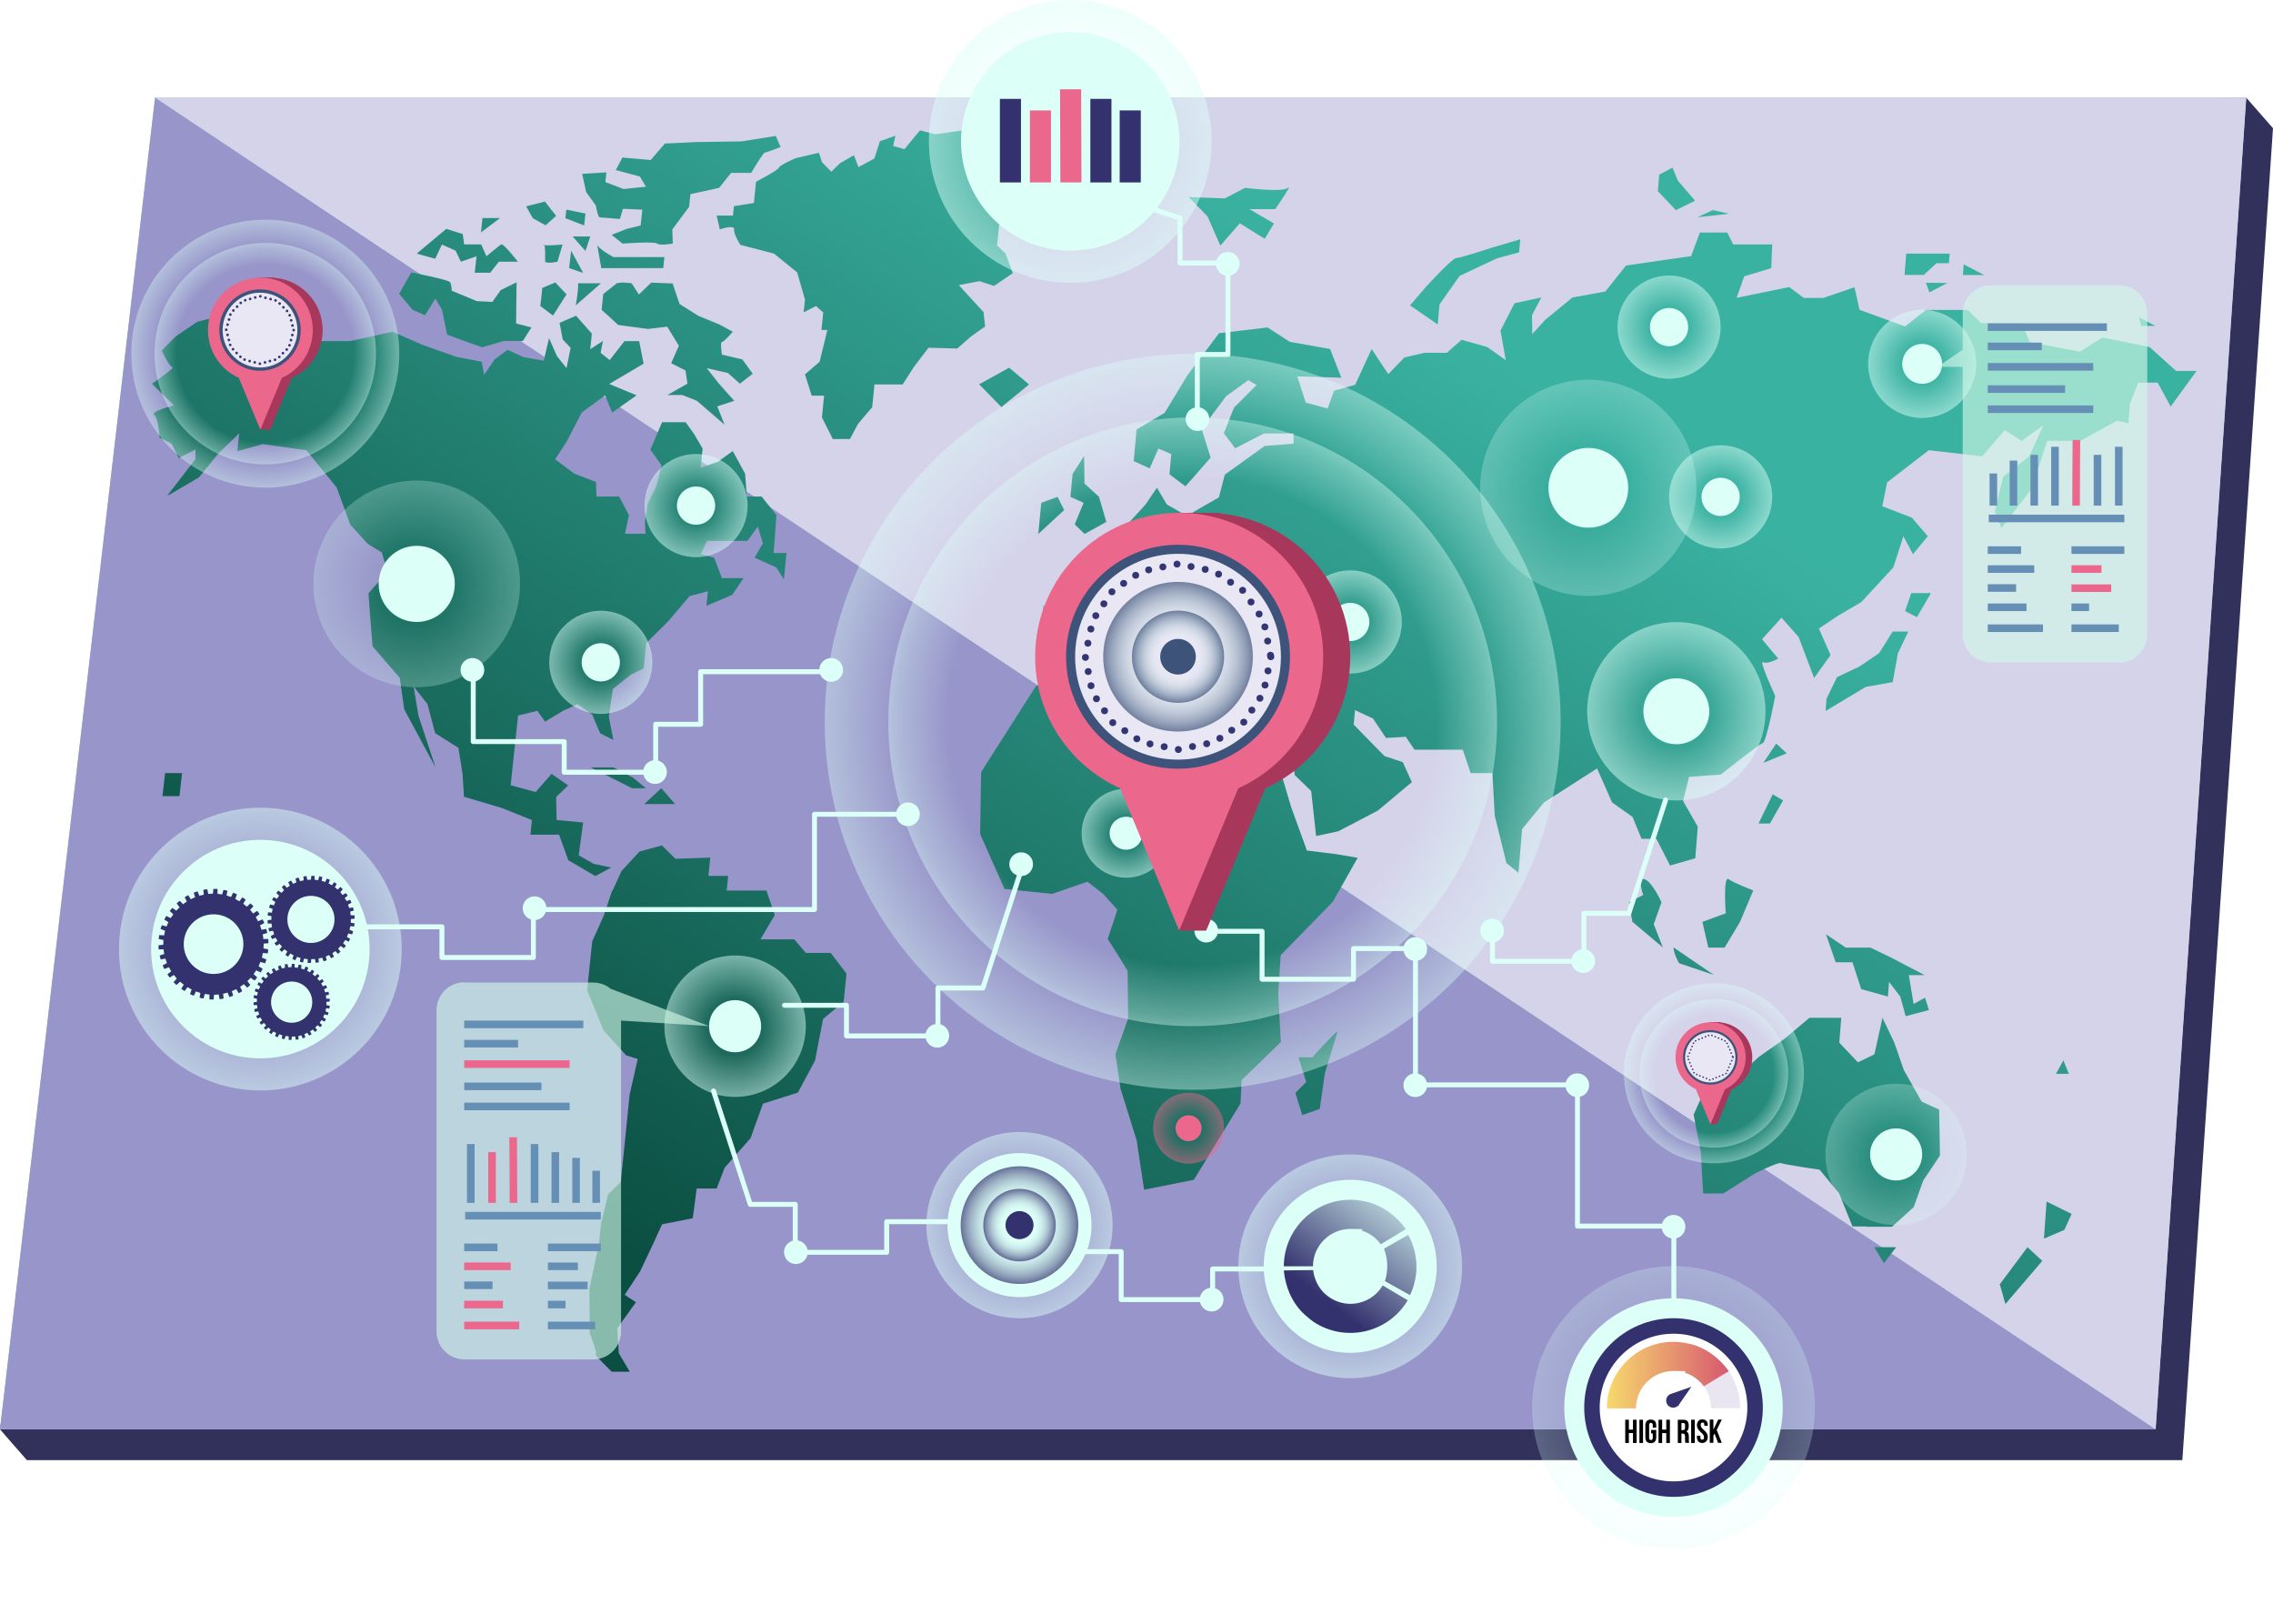 <svg xmlns="http://www.w3.org/2000/svg" xmlns:xlink="http://www.w3.org/1999/xlink" viewBox="0 0 1379.4 985.7"><defs><linearGradient id="linear-gradient" x1="301.7" y1="705.7" x2="706.6" y2="84" gradientUnits="userSpaceOnUse"><stop offset="0" stop-color="#0b4f42"></stop><stop offset="1" stop-color="#3ab2a2"></stop></linearGradient><linearGradient id="linear-gradient-2" x1="356.3" y1="741.3" x2="761.2" y2="119.5" xlink:href="#linear-gradient"></linearGradient><linearGradient id="linear-gradient-3" x1="369.6" y1="749.9" x2="774.4" y2="128.2" xlink:href="#linear-gradient"></linearGradient><linearGradient id="linear-gradient-4" x1="588.2" y1="892.3" x2="993.1" y2="270.6" xlink:href="#linear-gradient"></linearGradient><linearGradient id="linear-gradient-5" x1="468.7" y1="814.5" x2="873.6" y2="192.7" xlink:href="#linear-gradient"></linearGradient><linearGradient id="linear-gradient-6" x1="533.9" y1="856.9" x2="938.8" y2="235.2" xlink:href="#linear-gradient"></linearGradient><linearGradient id="linear-gradient-7" x1="557.1" y1="872" x2="961.9" y2="250.3" xlink:href="#linear-gradient"></linearGradient><linearGradient id="linear-gradient-8" x1="350.3" y1="737.4" x2="755.2" y2="115.6" xlink:href="#linear-gradient"></linearGradient><linearGradient id="linear-gradient-9" x1="625.5" y1="916.6" x2="1030.4" y2="294.8" xlink:href="#linear-gradient"></linearGradient><linearGradient id="linear-gradient-10" x1="724.7" y1="981.2" x2="1129.6" y2="359.4" xlink:href="#linear-gradient"></linearGradient><linearGradient id="linear-gradient-11" x1="756" y1="1001.5" x2="1160.9" y2="379.8" xlink:href="#linear-gradient"></linearGradient><linearGradient id="linear-gradient-12" x1="746.4" y1="995.3" x2="1151.3" y2="373.6" xlink:href="#linear-gradient"></linearGradient><linearGradient id="linear-gradient-13" x1="733.9" y1="987.2" x2="1138.8" y2="365.4" xlink:href="#linear-gradient"></linearGradient><linearGradient id="linear-gradient-14" x1="750.4" y1="997.9" x2="1155.3" y2="376.2" xlink:href="#linear-gradient"></linearGradient><linearGradient id="linear-gradient-15" x1="750.7" y1="998.1" x2="1155.6" y2="376.4" xlink:href="#linear-gradient"></linearGradient><linearGradient id="linear-gradient-16" x1="836.9" y1="1054.3" x2="1241.8" y2="432.5" xlink:href="#linear-gradient"></linearGradient><linearGradient id="linear-gradient-17" x1="980.4" y1="1147.7" x2="1385.3" y2="526" xlink:href="#linear-gradient"></linearGradient><linearGradient id="linear-gradient-18" x1="981.5" y1="1148.4" x2="1386.4" y2="526.7" xlink:href="#linear-gradient"></linearGradient><linearGradient id="linear-gradient-19" x1="916.5" y1="1106.1" x2="1321.4" y2="484.4" xlink:href="#linear-gradient"></linearGradient><linearGradient id="linear-gradient-20" x1="856.7" y1="1067.1" x2="1261.6" y2="445.4" xlink:href="#linear-gradient"></linearGradient><linearGradient id="linear-gradient-21" x1="58.3" y1="547.2" x2="463.2" y2="-74.6" xlink:href="#linear-gradient"></linearGradient><linearGradient id="linear-gradient-22" x1="100.8" y1="574.9" x2="505.7" y2="-46.8" xlink:href="#linear-gradient"></linearGradient><linearGradient id="linear-gradient-23" x1="246.5" y1="669.8" x2="651.4" y2="48" xlink:href="#linear-gradient"></linearGradient><linearGradient id="linear-gradient-24" x1="271.4" y1="686" x2="676.3" y2="64.2" xlink:href="#linear-gradient"></linearGradient><linearGradient id="linear-gradient-25" x1="344.9" y1="733.9" x2="749.8" y2="112.1" xlink:href="#linear-gradient"></linearGradient><linearGradient id="linear-gradient-26" x1="673" y1="947.5" x2="1077.9" y2="325.8" xlink:href="#linear-gradient"></linearGradient><linearGradient id="linear-gradient-27" x1="670.9" y1="946.2" x2="1075.8" y2="324.4" xlink:href="#linear-gradient"></linearGradient><linearGradient id="linear-gradient-28" x1="660.2" y1="939.2" x2="1065.1" y2="317.4" xlink:href="#linear-gradient"></linearGradient><linearGradient id="linear-gradient-29" x1="683.2" y1="954.2" x2="1088.1" y2="332.4" xlink:href="#linear-gradient"></linearGradient><linearGradient id="linear-gradient-30" x1="771.4" y1="1011.6" x2="1176.3" y2="389.9" xlink:href="#linear-gradient"></linearGradient><linearGradient id="linear-gradient-31" x1="204.7" y1="642.5" x2="609.6" y2="20.8" xlink:href="#linear-gradient"></linearGradient><linearGradient id="linear-gradient-32" x1="102.1" y1="575.7" x2="507" y2="-46" xlink:href="#linear-gradient"></linearGradient><linearGradient id="linear-gradient-33" x1="106.8" y1="578.8" x2="511.7" y2="-42.9" xlink:href="#linear-gradient"></linearGradient><linearGradient id="linear-gradient-34" x1="150" y1="606.9" x2="554.9" y2="-14.8" xlink:href="#linear-gradient"></linearGradient><linearGradient id="linear-gradient-35" x1="51.3" y1="542.6" x2="456.2" y2="-79.1" xlink:href="#linear-gradient"></linearGradient><linearGradient id="linear-gradient-36" x1="84.2" y1="564.1" x2="489.1" y2="-57.6" xlink:href="#linear-gradient"></linearGradient><linearGradient id="linear-gradient-37" x1="96.9" y1="572.4" x2="501.8" y2="-49.4" xlink:href="#linear-gradient"></linearGradient><linearGradient id="linear-gradient-38" x1="85.7" y1="565" x2="490.6" y2="-56.7" xlink:href="#linear-gradient"></linearGradient><linearGradient id="linear-gradient-39" x1="72" y1="556.1" x2="476.9" y2="-65.6" xlink:href="#linear-gradient"></linearGradient><linearGradient id="linear-gradient-40" x1="37.7" y1="533.8" x2="442.6" y2="-88" xlink:href="#linear-gradient"></linearGradient><linearGradient id="linear-gradient-41" x1="37" y1="533.4" x2="441.9" y2="-88.4" xlink:href="#linear-gradient"></linearGradient><linearGradient id="linear-gradient-42" x1="56.3" y1="545.9" x2="461.2" y2="-75.8" xlink:href="#linear-gradient"></linearGradient><linearGradient id="linear-gradient-43" x1="72.6" y1="556.5" x2="477.5" y2="-65.2" xlink:href="#linear-gradient"></linearGradient><linearGradient id="linear-gradient-44" x1="81.5" y1="562.3" x2="486.4" y2="-59.4" xlink:href="#linear-gradient"></linearGradient><linearGradient id="linear-gradient-45" x1="755.6" y1="1001.3" x2="1160.5" y2="379.6" xlink:href="#linear-gradient"></linearGradient><linearGradient id="linear-gradient-46" x1="943.6" y1="1123.8" x2="1348.5" y2="502" xlink:href="#linear-gradient"></linearGradient><filter id="outer-glow-1" x="722.1" y="547.7" width="311" height="258" filterUnits="userSpaceOnUse"><feGaussianBlur stdDeviation="5"></feGaussianBlur></filter><radialGradient id="radial-gradient" cx="252.9" cy="354.3" fx="252.9" fy="354.3" r="62.7" gradientUnits="userSpaceOnUse"><stop offset=".4" stop-color="#dcfff8" stop-opacity=".1"></stop><stop offset="1" stop-color="#dcfff8"></stop></radialGradient><filter id="outer-glow-2" x="145.1" y="245.7" width="216" height="217" filterUnits="userSpaceOnUse"><feGaussianBlur stdDeviation="15"></feGaussianBlur></filter><radialGradient id="radial-gradient-2" cx="683.4" cy="505.6" fx="683.4" fy="505.6" r="27" xlink:href="#radial-gradient"></radialGradient><radialGradient id="radial-gradient-3" cx="422.4" cy="306.8" fx="422.4" fy="306.8" r="31.3" xlink:href="#radial-gradient"></radialGradient><radialGradient id="radial-gradient-4" cx="819.4" cy="377.4" fx="819.4" fy="377.4" r="31.3" xlink:href="#radial-gradient"></radialGradient><radialGradient id="radial-gradient-5" cx="364.6" cy="401.9" fx="364.6" fy="401.9" r="31.3" xlink:href="#radial-gradient"></radialGradient><radialGradient id="radial-gradient-6" cx="1044.2" cy="301.5" fx="1044.2" fy="301.5" r="31.3" xlink:href="#radial-gradient"></radialGradient><radialGradient id="radial-gradient-7" cx="1012.9" cy="198.5" fx="1012.9" fy="198.5" r="31.3" xlink:href="#radial-gradient"></radialGradient><radialGradient id="radial-gradient-8" cx="446.1" cy="622.7" fx="446.1" fy="622.7" r="42.9" xlink:href="#radial-gradient"></radialGradient><radialGradient id="radial-gradient-9" cx="618.7" cy="743.4" fx="618.7" fy="743.4" r="56.5" xlink:href="#radial-gradient"></radialGradient><radialGradient id="radial-gradient-10" cx="158" cy="575.9" fx="158" fy="575.9" r="85.8" xlink:href="#radial-gradient"></radialGradient><radialGradient id="radial-gradient-11" cx="819.4" cy="768.4" fx="819.4" fy="768.4" r="67.9" xlink:href="#radial-gradient"></radialGradient><radialGradient id="radial-gradient-12" cx="649.5" cy="85.8" fx="649.5" fy="85.8" r="85.8" xlink:href="#radial-gradient"></radialGradient><radialGradient id="radial-gradient-13" cx="1015.6" cy="854.1" fx="1015.6" fy="854.1" r="85.8" xlink:href="#radial-gradient"></radialGradient><filter id="outer-glow-3" x="884.1" y="722.7" width="263" height="263" filterUnits="userSpaceOnUse"><feGaussianBlur stdDeviation="15"></feGaussianBlur></filter><radialGradient id="radial-gradient-14" cx="1017.3" cy="431.6" fx="1017.3" fy="431.6" r="54.1" xlink:href="#radial-gradient"></radialGradient><radialGradient id="radial-gradient-15" cx="1150.7" cy="700.5" fx="1150.7" fy="700.5" r="42.9" xlink:href="#radial-gradient"></radialGradient><filter id="outer-glow-4" x="1077.1" y="626.7" width="147" height="147" filterUnits="userSpaceOnUse"><feGaussianBlur stdDeviation="10"></feGaussianBlur></filter><radialGradient id="radial-gradient-16" cx="963.9" cy="296" fx="963.9" fy="296" r="65.6" xlink:href="#radial-gradient"></radialGradient><filter id="outer-glow-5" x="853.1" y="184.7" width="222" height="222" filterUnits="userSpaceOnUse"><feGaussianBlur stdDeviation="15"></feGaussianBlur></filter><radialGradient id="radial-gradient-17" cx="721.3" cy="684.6" fx="721.3" fy="684.6" r="21.5" gradientUnits="userSpaceOnUse"><stop offset=".4" stop-color="#ec678c" stop-opacity=".1"></stop><stop offset="1" stop-color="#ec678c"></stop></radialGradient><radialGradient id="radial-gradient-18" cx="1166.5" cy="220.8" fx="1166.5" fy="220.8" r="32.8" xlink:href="#radial-gradient"></radialGradient><filter id="outer-glow-6" x="222.5" y="554.1" width="250" height="313" filterUnits="userSpaceOnUse"><feGaussianBlur stdDeviation="13.8"></feGaussianBlur></filter><filter id="outer-glow-7" x="1133.7" y="130.7" width="211" height="313" filterUnits="userSpaceOnUse"><feGaussianBlur stdDeviation="13.8"></feGaussianBlur></filter><linearGradient id="linear-gradient-47" x1="975.1" y1="834.3" x2="1049.1" y2="834.3" gradientUnits="userSpaceOnUse"><stop offset="0" stop-color="#f7d96c"></stop><stop offset="1" stop-color="#d75971"></stop></linearGradient><linearGradient id="linear-gradient-48" x1="848.4" y1="708" x2="793.1" y2="780.3" gradientUnits="userSpaceOnUse"><stop offset="0" stop-color="#dcfff8"></stop><stop offset="1" stop-color="#34326e"></stop></linearGradient><linearGradient id="linear-gradient-49" x1="863.2" y1="719.4" x2="807.9" y2="791.7" xlink:href="#linear-gradient-48"></linearGradient><linearGradient id="linear-gradient-50" x1="878.8" y1="731.3" x2="823.5" y2="803.6" xlink:href="#linear-gradient-48"></linearGradient><radialGradient id="radial-gradient-19" cx="618.7" cy="743.4" fx="618.7" fy="743.4" r="35.7" gradientUnits="userSpaceOnUse"><stop offset=".4" stop-color="#dcfff8" stop-opacity="0"></stop><stop offset="1" stop-color="#34326e" stop-opacity=".7"></stop></radialGradient><radialGradient id="radial-gradient-20" cx="618.7" fx="618.7" r="22" xlink:href="#radial-gradient-19"></radialGradient><radialGradient id="radial-gradient-21" cx="723.8" cy="438" fx="723.8" fy="438" r="184.7" gradientUnits="userSpaceOnUse"><stop offset=".8" stop-color="#dcfff8" stop-opacity="0"></stop><stop offset="1" stop-color="#dcfff8"></stop></radialGradient><radialGradient id="radial-gradient-22" r="223.3" xlink:href="#radial-gradient-21"></radialGradient><radialGradient id="radial-gradient-23" cx="161" cy="214.6" fx="161" fy="214.6" r="67.2" xlink:href="#radial-gradient-21"></radialGradient><radialGradient id="radial-gradient-24" cx="161" cy="214.6" fx="161" fy="214.6" r="81.3" xlink:href="#radial-gradient-21"></radialGradient><radialGradient id="radial-gradient-25" cx="1040.1" cy="651.3" fx="1040.1" fy="651.3" r="45.1" xlink:href="#radial-gradient-21"></radialGradient><radialGradient id="radial-gradient-26" cx="1040.1" cy="651.3" fx="1040.1" fy="651.3" r="54.6" xlink:href="#radial-gradient-21"></radialGradient><radialGradient id="radial-gradient-27" cx="714.9" cy="398.5" fx="714.9" fy="398.5" r="45.4" gradientUnits="userSpaceOnUse"><stop offset=".4" stop-color="#dcfff8" stop-opacity="0"></stop><stop offset="1" stop-color="#3e537a" stop-opacity=".7"></stop></radialGradient><radialGradient id="radial-gradient-28" cx="714.9" cy="398.5" fx="714.9" fy="398.5" r="28" xlink:href="#radial-gradient-27"></radialGradient></defs><g><g id="map"><path d="M1324.4,886H16.3C10.9,879.8,5.4,873.6,0,867.3,36.8,604.2,73.6,341,110.3,77.8c417.6-6.2,835.2-12.4,1252.8-18.6,5.4,6.2,10.9,12.4,16.3,18.6-18.3,269.4-36.6,538.8-55,808.1Z" fill="#31315b"></path><polygon points="1308.1 867.3 0 867.3 94.1 59.2 1363.1 59.2 1308.1 867.3" fill="#8bddcf"></polygon><path d="M1308.1,867.3H0C31.4,598,62.7,328.6,94.1,59.2c404.7,269.4,809.4,538.8,1214.1,808.1Z" fill="#9795c9"></path><path d="M94.1,59.2h1269.1c-18.3,269.4-36.6,538.8-55,808.1C903.4,598,498.8,328.6,94.1,59.2Z" fill="#d5d3ea"></path></g><g id="globe"><g display="none"><path d="M647.7,345.7l14.1,10.7,14.7-10.7c-4.1-2.6-8.3-5.3-12.4-7.9-5.5,2.6-10.9,5.3-16.4,7.9Z" fill="#8bddcf"></path><polygon points="690.1 401.6 699.1 398.8 703.6 405 690.1 416.3 690.1 401.6" fill="#8bddcf"></polygon><path d="M706.5,388.1v10.7l7.9,2.8-4,10.2,6.2,4.5,11.9-5.6-5.6-11.9c-3-2.1-6-4.1-9-6.2-.6-4.3-1.1-8.7-1.7-13-1.9,2.8-3.8,5.6-5.6,8.5Z" fill="#8bddcf"></path><path d="M740.9,366.6v15.2l9.6,3.4,4-9.3,7.7,2.5v9.6l9.8,5.6,13-13.6-6.8-13.6,12.4-15.5,11.9-7.6,5.1,2.3-11.9,10.7-4.5,12.1,7.3,7.1,15.8-7.1h16.9c.3,1.6.5,3.2.8,4.8l-16.6,1.1c-7.2,4.5-14.3,9-21.5,13.6l-2.3,10.7-17.5,8.8-12.1-5.4-6.5-7.9-5.6,7.9-9,9-5.6,9.6-20.9,5.6,6.8,18.6-24.3,5.1v19.2h6.8l7.3,4,11.3-5.1,6.2-13.6,2.8-5.6,18.6-4,12.2,6.8,7.6,10.2,1.1,11.3,6.8-9.6-10.7-19.2,8.5-2.8,10.2,10.7,5.1,10.7,2.3,10.2,5.1-16.4,12.4-1.1,5.6-13,23.7-8.5,9,4,10.2,14.7v7.3l-22-5.1-14.7,3.4-6.8,2.3v12.4l14.1,3.4,9-6.2,5.6,9.6-4,6.8-4,9.6h-29.9l-7.9-6.2-10.7,1.1-2.8,7.3-13-4.5-9.8-4-6.5-13-27.1-1.1-31.6,11.3-26.5,40.1,2.8,28.8,16.9,25.4,27.4,2.3,19.5-5.6,9.6,5.6,9,7.3-4,13.6,5.6,6.2,7.3,8.5,2.8,22-5.3,16.4,4.8,15.8,11.9,23.7,6.8,22.6,27.7-4.5,22.6-35-.6-10.7,20.3-17.5-4-22-.6-18.1,27.1-24.8,11.9-20.3-12.4-1.7-16.9-1.7-11.3-20.3-15.8-33.3,10.2-1.1,6.2,19.8,10.2,7.3,5.1,20.9,12.4-2.3,21.5-9.6,18.1-13.3-6.2-9.3-10.7-2.8-19.2-14.7v-6.8l10.7,4,8.5,9,11.3-.6,5.6,6h27.7l5.6,10.9h12.4l3.4,19.8,9,22,7.3,4.5v-20.3l11.3-12.4,28.8-15.8,10.2,15.8,12.4,6.8,6.2,10.2h8.5l9,12.4,14.1-3.4v-14.7l-9.6-11.9,2.3-11.3,18.1-1.1s20.3-14.1,22.6-14.7c2.3-.6,5.1-22,5.1-22,0,0-11.3-16.9-8.5-15.8,2.8,1.1,8.5-1.7,8.5-1.7l-10.2-9,10.2-10.2,10.7,9,10.7,19.2,8.5-10.7-7.9-12.4,10.7-6.2,12.4-6.2,16.9-16.4,4.5-14.7,6.3,8.5,7.7-8.5-10-8.8-17.5-5.4,1.7-11.3,22.6-15.2,31.1,2.8,11.9-12.4,10.2,5.1,11.9-7.3-6.8,14.7-14.1,9.6-3.4,16.4,4.5,7.9,15.8-18.6,6.8-22.6h19.2l20.3-9.6,6.8,1.1v-9l4-10.2h11.3l8.5,11.3,13.6-16.9h-11.9l-16.4-11.3-27.7-4.5-12.4,6.8-29.4-4.5-5.6-9h-23.2l-8.5-6.2h-24.3l-11.3,7.9-27.1-7.9-4-10.7-17.5,5.1h-11.3l-9-5.1-29.9,5.1,3.4-10.2,15.2-4-.6-11.3h-22.6l-4-5.6h-15.8l-4,11.3-37.3,4.5-10.7,12.4-18.6,2.9-14.7,10.7-6.8,6.8-1.1-9,4.5-8.4-15.2,2.8-6.8,13,4.5,14.1-11.3-6.2-15.2-3.4-7.9,6.2h-13l-11.3,2.3-8.5,7.9c-3.6-4-7.3-7.9-10.9-11.9-2.6,5.6-5.1,11.3-7.7,16.9l-11.9,2.8-2.8,8.5-13-2.8-6.2-12.4,25.4.6-7.9-13.6-23.7-3.4-13.6-6.8-27.7,2.8-15.8,19.8-11.3,18.1-15.2,7.9Z" fill="#8bddcf"></path><path d="M909.2,316.9l-16.9-9,8.5-9s13.6-13.6,15.8-13.6,20.3-5.1,20.3-5.1l15.8-4v6.2l-12.4,2.8-20.9,8.5-10.2,13.6v9.6Z" fill="#8bddcf"></path><polygon points="1030 253.1 1041.3 262.1 1052.1 257.6 1041.1 248 1037.4 241.8 1030 245.2 1030 253.1" fill="#8bddcf"></polygon><polygon points="1054.3 265.5 1062.8 262.1 1072.4 263.8 1054.3 265.5" fill="#8bddcf"></polygon><path d="M779.3,279.6l10.2-10.7,15.2,7.3,4.5-7.3-15-6.8h15s9-12.4,6.2-10.2-24.8,0-24.8,0l-11.3,5.1-20.9-.6,11.9,9.2,9,14Z" fill="#8bddcf"></path><path d="M887.2,647.8c-1.7.6-13,11.9-13,11.9h-7.9l5.6,11.3-5.6,5.1,5.1,10.2,9.6-2.8,1.1-16.4,5.1-19.2Z" fill="#8bddcf"></path><path d="M1047,588l7.9-3.4s-4.5-8.5,0-7.3,10.7,10.7,10.7,10.7l-3.4,10.2,6.2,10.7-18.6-11.9-2.8-9Z" fill="#8bddcf"></path><path d="M1089.9,597l13-4s-3.4-17.7,0-15.9,14.7,5.2,14.7,5.2l-6.2,14.7-7.6,11.9h-9.3l-4.5-11.9Z" fill="#8bddcf"></path><polygon points="1117.6 551.3 1124.4 537.7 1130.6 540.5 1124.1 551.3 1117.6 551.3" fill="#8bddcf"></polygon><polygon points="1117.6 523 1124.1 514 1130.6 518.5 1117.6 523" fill="#8bddcf"></polygon><polygon points="1150.9 493.1 1156 482.9 1168.4 477.8 1179.1 471.6 1185.9 461.5 1194.9 461.5 1189.9 471.6 1188.2 485.2 1172.9 487.4 1150.9 498.7 1150.9 493.1" fill="#8bddcf"></polygon><polygon points="1192.1 451.9 1194.9 443.4 1206.2 443.4 1199.2 454.7 1192.1 451.9" fill="#8bddcf"></polygon><polygon points="1161.1 602.6 1167.8 615.6 1177.4 615.6 1183.6 628.1 1199.2 631.4 1199.2 624.7 1206.2 631.4 1210.2 640.5 1223.2 637.7 1220.4 632 1214.1 634.8 1210.2 621.6 1219.2 621.6 1199.2 613.4 1187 608.9 1172.9 608.9 1161.1 602.6" fill="#8bddcf"></polygon><polygon points="1298.3 725.7 1298.3 742.7 1309.6 738.7 1313 731.4 1298.3 725.7" fill="#8bddcf"></polygon><polygon points="1289.2 746.6 1275.1 763.6 1279.1 772.6 1298.3 752.9 1289.2 746.6" fill="#8bddcf"></polygon><polygon points="1202.3 746.6 1214.7 746.6 1208.5 754 1202.3 746.6" fill="#8bddcf"></polygon><path d="M1197,737.3h14.5l11.5-9,4.2-12.1,8.4-11.5-2.4-21.1-10.3-3.6-11.5-14.5-6.6-12.7-7.8-11.5-3,16.9-9,3.6-11.5-9v-11.5h-18.1l-13.3,9.7-13.9,8.4-13.9,10.9-14.8,3-5.7,12.7,5.7,16.9,3.3,19.3h11.5l16.9-9s12.7-5.4,14.5-4.8,22.3,3,22.3,3l12.1,10.9,9,15.1h7.8Z" fill="#8bddcf"></path><rect x="205" y="528.7" width="9.6" height="10.7" fill="#8bddcf"></rect><path d="M188.6,398.8l16.4-8.5,9.6-11.3,10.7-9.6v8.5c4.7-1.1,9.4-2.3,14.1-3.4,8.5.9,16.9,1.9,25.4,2.8,6.6,5.8,13.2,11.7,19.8,17.5,3.4,5.8,6.8,11.7,10.2,17.5,3.8,3,7.5,6,11.3,9l8.5,4c1.5,3,3,6,4.5,9-3.2,3.4-6.4,6.8-9.6,10.2,1.9,8.3,3.8,16.6,5.6,24.8l17.5,14.7,4.5,14.7,21.5,27.1-13-24.3-4.5-13.6,9,8.2,6.2,13.6,14.1,6.8,4,12,2.3,10.7,22,5.1,18.1,5.6v6.8h16.4l6.8,11.9,16.4,7.3,8.5-4-10.2-1.7-9-4,.6-15.2-15.2-1.1-1.7-10.7,6.2-5.4-10.2-5.4-7.9,8.5-14.7-3.1v-32.5l10.7-2.3,5.1,5.1,9.6-5.1,7.9-3.1,9,4.8,5.6,8.8,7.9,3.1-4-10.7.6-13,9.6-6.8,6.8-2.8v-11.9l11.3-10.2,10.7-11.9,10.2-2.3v6.8l14.1-5.1,5.6-7.9h-12.4l-5.6-9.6-7.9-1.7,2.8-6.2h23.2l5.1-6.8,4,7.9-4,6.8,13,4.5,5.1,5.6v-12.4h-7.3l-.6-17.8-9.6-8.8h-8.5l-2.3-10.7-8.5-10.7-7.9,5.1-9.6,2.8v-9l-5.6-6.8-5.6-5.6h-13.6l-5.1,13,7.3,7.3-1.7,9.6-4,8.5-.6,8.5,1.1,5.6h-11.9l1.1-8.8-6.8-8.8h-13l-1.1-6.8-13-4-11.9-6.8,5.6-8.5,6.8-13.6,12.4-8.2,5.1,8.2,13-8.2-16.4-5.4,18.6-9.6-4-10.7h-8.5l-7.3,9-5.6-3.4.6-5.6-6.8,4v-7.3l-10.2-8.5-9,3.4,2.8,7.9,5.1,4-1.1,9.6-6.2-5.6-5.6-8.5-1.7,10.7-11.9-1.7-9.6-3.4-6.8,4.5-5.1,7.3-2.3-6.2-14.7-2.3-20.3-5.6-18.1-6.2-23.7,4.5h-20.3l-7.9-4.5-26.5-1.1-18.9-6.8-15.5,3.4-11.3,6.8-7.3,6.8s5.6,7.9,7.3,7.9c0,0,.2,0,.2,0,.3.6-5.5,4.4-10.9,7.8,4.7,3.4,9.4,6.8,14.1,10.2,0,0-13.6,2.8-10.7,4.5s4.5,10.7,4.5,10.7l7.3,2.8,5.1,6.8c3-1.3,6-2.6,9-4,.2,1.5.4,3,.6,4.5l-13.6,16.9Z" fill="#8bddcf"></path><polygon points="447.3 525.8 472.1 535.4 480 535.4 472.1 530.6 460.3 525.8 447.3 525.8" fill="#8bddcf"></polygon><polygon points="480 542.8 497.5 542.8 488.8 535.4 480 542.8" fill="#8bddcf"></polygon><path d="M467,582.9l4-9,9-9,12.4-2.8,8.5,6.2,19.8-.6v8.5h11.3v6.8h22.6l6.2,11.3-6.8,11.3h19.2l7.3,6.2h14.1l10.2,9.6v13l-10.7,7.9-2.3,19.2-7.9,14.7-19.2,5.1-5.1,15.8-13,13.6-3.4,9.6h-11.3l-.6,13.6-16.9,2.8-4,9-5.6,12.4-7.3,10.7,6.8,3.4-9,11.9,2.3,11.3,7.3,8.5h-10.2s-11.9-8.5-10.2-7.9-4.5-9.6-4.5-9.6l-2.8-20.3,2.8-20.3v-9l2.3-13.6,6.5-5.6v-40.1l2.5-16.4-6.8-1.7-14.1-11.3-11.9-18.6v-22.6l5.1-11.9,3.4-11.9Z" fill="#8bddcf"></path><path d="M1192.1,301.1l10-4.5-10,4.5Z" fill="#8bddcf"></path><polygon points="1189.7 296.6 1202.1 296.6 1192.1 301.1 1189.7 296.6" fill="#8bddcf"></polygon><polygon points="1176.9 292.8 1188.1 292.8 1194.9 287.2 1202.1 287.2 1202.1 282.6 1176.9 282.6 1176.9 292.8" fill="#8bddcf"></polygon><polygon points="1210.8 287.7 1210.8 292.8 1223.2 292.8 1210.8 287.7" fill="#8bddcf"></polygon><polygon points="1314.7 312.8 1316.2 316.9 1324.4 316.9 1314.7 312.8" fill="#8bddcf"></polygon><path d="M536.5,292.8l6,12.8v6l6.8-3,4.5,3v8.3h3.4l-2.6,15.1-7.7,6,5.1,10.1h7.2v10.3l7.5,10.2h9.8l3.7-7.2,7.2-7.9v-10.7h16.2l5.5-8.5,7.3-9,16.6.4,7.2-5.6,7.7-4.9-1.7-6.8-9.8-7.9-6-4.9,11.7-1.9,8.7,2.3,10.2-6-5.3-9.4-5.3-3.8v-15.8l10.5-9.4,15.8-5.3,3-7.9-6.8-4.9-10.6,5.3-14.4,5.3-4-8.3,6.4-6.8-12-2.6-15.1-4.5-15.1,1.9-9-1.9-7.9,9-6.8-1.5.8-4.9-8.6,2.6-2.3,8.3-8.7,4.1-3.4-5.6-7.5,3.8-4.5,4.1-6-4.5-2.3-4.5-13.2,2.6s-9,3.4-9,4.5-12.4,6.8-12.4,6.8v10.2l-11.3,1.5v4.5h-9.4l2.6,6.6s8.3-2.4,8.3,0,4.5,7.3,4.5,7.3l20,4.1,14.7,9Z" fill="#8bddcf"></path><path d="M462,272.3l8.3-10.7v-6l16.2-3,6-7.2h11.7s5.6-9.8,6.8-9.8,8.7-2.6,8.7-2.6l-3.4-5.3-19.6,2.6-26,.4-18.1.8-7.2,7.9-16.6-1.1-3,6,14.3,3,4.1,4.9-12.8,1.1-10.9-3.3v-4.6l-13.9.8,3.4,8.7,6.4,6.4s1.9,5.6,3,5.6,11.7.8,11.7.8l1.1-4.9,11.3.4v7.5l-7.9,1.7-8.3,2.8,6.8,4.1s18.4-1.1,20,0,9,0,9,0l-1.1-7Z" fill="#8bddcf"></path><path d="M419.4,279.8c1.1,2.1,10.2,5.9,10.2,5.9h29.4v5.3h-35.8l-3.8-11.2Z" fill="#8bddcf"></path><path d="M433.7,298.1c1.5-.8,7.9,0,7.9,0l4.9,5.3,6.4-5.6,12.4.3,5.3,9.8,11.7,5.6,12.8,4.1,7.9,3.4s-4.5,4.9-5.6,4.9.8,6,.8,6l12,2.3,6.8,6.8-6.8,4.7-7.5-5.1-12.4-2.3,7.9,7.3,9.8,8.1-9.4,2.6,5.3,8.7-17.3-11.3-8.7-2.7h-8.7l10.9-5.4-1.9-6.2-8.7-3.4,3.4-8.3-7.9-9-10.9,1.1-17.3-1.9-10.5-7.2v-7.5l7.5-5.3Z" fill="#8bddcf"></path><path d="M338.5,322.6c1.5.8,21,6,21,6l12.1-3h10.9l4.1-6.4-9-1.9-2.3-19.5-8.7,3.7-4.1,5.6-9-.4-15.1-4.9s-.4-2.9-1.5-4.1-23-4.6-23-4.6l-5.6,10.2,8.7,7.5,7.5,2.6,4.9-7.9,4.5,5.3,4.5,11.7Z" fill="#8bddcf"></path><polygon points="390.4 309 398.3 313.5 404.7 303.4 397.6 297.7 390.4 300.3 390.4 305.6 390.4 309" fill="#8bddcf"></polygon><path d="M410.8,298.1c.8,3,0,10.5,0,10.5l13.2-10.5h-13.2Z" fill="#8bddcf"></path><polygon points="413 293.2 404.7 290.9 404.7 282.6 413 293.2" fill="#8bddcf"></polygon><path d="M390.4,287.9c1.5,1.1,7.2,0,7.2,0l1.9-8.2s-12,.9-10.9,0,1.9,8.2,1.9,8.2Z" fill="#8bddcf"></path><path d="M374.6,287.9h-10.9l-4.2,5.3h-8.9v-7.8l-8.7,2.6-3.8-5.3-8.3-2.9-3,6.7-10.9-2.4,15.4-11.8,9.8,2.4,1.5,5h9.8l3.8,5.6s6.8-5.2,7.9-5.6,10.5,8.2,10.5,8.2Z" fill="#8bddcf"></path><polygon points="351.6 274 361.8 267.2 351.6 267.2 351.6 274" fill="#8bddcf"></polygon><polygon points="376.1 261.6 380.6 267.2 388.5 270.6 394 266.1 386.7 259.3 376.1 261.6" fill="#8bddcf"></polygon><polygon points="399.5 263.1 399.5 267.2 410.8 270.6 410.8 265 399.5 263.1" fill="#8bddcf"></polygon><polygon points="404.7 275.9 413 282.7 414.9 275.9 404.7 275.9" fill="#8bddcf"></polygon><path d="M1074.7,608.9c.6,3.4,4,7.3,4,7.3l20.3,5.4-24.3-12.7Z" fill="#8bddcf"></path><polygon points="1298.3 667 1305.6 667 1302 660.8 1298.3 667" fill="#8bddcf"></polygon></g><g><path d="M594.2,233.2l13.5,13.8,16.8-13.7c-4-3.4-8.1-6.8-12.1-10.2-6.1,3.4-12.1,6.7-18.2,10.1Z" fill="url(#linear-gradient)"></path><polygon points="631.9 305.1 641.8 301.5 645.8 309.5 630.1 324 631.9 305.1" fill="url(#linear-gradient-2)"></polygon><path d="M650.9,287.7l-1.3,13.8,8,3.6-5.4,13.1,6,5.8,13.2-7.3-4.5-15.3c-2.9-2.7-5.9-5.3-8.8-8,0-5.6-.1-11.1-.2-16.7-2.3,3.6-4.7,7.3-7,10.9Z" fill="url(#linear-gradient-3)"></path><path d="M689.8,260.2l-1.8,19.6,9.7,4.4,5.3-12,7.8,3.3-1.1,12.3,9.7,7.3,15.3-17.4-5.5-17.4,14.9-19.9,13.4-9.7,5.1,2.9-13.7,13.7-6.2,15.6,6.9,9.1,17.5-9h17.8c0,2.1.2,4.1.2,6.2l-17.6,1.4c-8.1,5.8-16.1,11.6-24.2,17.4l-3.6,13.8-19.5,11.2-12.1-6.9-6-10.2-6.9,10.2-10.6,11.6-7.1,12.4-22.8,7.2,4.9,24.1-26.3,6.5-2.4,24.9h7.2s7.3,5.1,7.3,5.1l12.6-6.6,8.2-17.5,3.7-7.3,20.2-5.1,12.1,8.8,6.8,13.2-.2,14.6,8.3-12.4-9.1-24.9,9.3-3.6,9.5,13.9,4.1,13.9,1.2,13.2,7.3-21.2,13.3-1.4,7.5-16.8,26-10.9,9.1,5.1,9,19-.8,9.5-22.7-6.6-15.9,4.4-7.4,2.9-1.5,16.1,14.5,4.4,10.3-8,4.9,12.4-5,8.8-5.3,12.5h-31.7s-7.6-8.1-7.6-8.1l-11.5,1.5-3.9,9.5-13.2-5.9-10-5.1-5.4-16.9-28.6-1.5-34.9,14.6-33.2,52.1-.6,37.6,14.8,33.3,28.9,3,21.4-7.4,9.5,7.4,8.7,9.6-5.9,17.8,5.3,8.2,6.8,11.1.3,29-7.7,21.6,3.1,20.9,9.8,31.4,4.5,29.9,30.2-6,28.3-46.3.7-14.2,23.8-23.1-1.6-29,1.5-23.7,31.7-32.5,15-26.6-13-2.2-17.8-2.2-9.6-26.5-12.9-43.4,10.9-1.5,4.3,25.7,9.9,9.6,3,27.3,13.5-2.9,23.9-12.5,20.7-17.3-5.5-12.1-11.1-3.7-18.7-19.1.8-8.8,10.9,5.1,7.9,11.8,12-.7,5.3,7.8h29.3s4.8,14.2,4.8,14.2h13.2s1.4,25.8,1.4,25.8l7.1,28.8,7.3,5.9,2.2-26.5,13.3-16.2,32.2-20.6,9.1,20.6,12.4,8.8,5.5,13.3h9s8.3,16.2,8.3,16.2l15.3-4.4,1.5-19.2-8.9-15.5,3.6-14.7,19.3-1.4s23-18.3,25.4-19.1c2.4-.7,7.6-28.6,7.6-28.6,0,0-10.2-22-7.3-20.5,2.9,1.5,9.1-2.2,9.1-2.2l-9.8-11.7,11.8-13.1,10.4,11.7,9.4,24.9,10-13.9-7.1-16.1,12-8,13.7-8,19.5-21.1,6.1-18.9,5.8,10.9,9-10.9-9.7-11.3-17.9-6.9,2.9-14.5,25.3-19.5,32.4,3.7,13.7-15.9,10.2,6.5,13.2-9.4-8.5,18.8-15.8,12.3-5.1,21,4,10.2,18.4-23.9,9.3-29h20.2s22.2-12.2,22.2-12.2l7,1.5.8-11.6,5.1-13h11.8s7.9,14.5,7.9,14.5l15.7-21.6h-12.4s-16.1-14.5-16.1-14.5l-28.6-5.8-13.7,8.6-30.4-5.8-5.1-11.5h-24.3s-8.3-8-8.3-8h-25.4c0,0-12.6,10-12.6,10l-27.6-10.1-3.1-13.7-18.9,6.5h-11.8s-8.9-6.6-8.9-6.6l-31.9,6.5,4.6-13,16.4-5,.6-14.4h-23.7c0,0-3.6-7.2-3.6-7.2h-16.6s-5.3,14.3-5.3,14.3l-39.5,5.7-12.6,15.8-19.9,3.6-16.6,13.6-7.8,8.6-.2-11.5,5.7-10.7-16.3,3.5-8.5,16.6,3.2,18-11.2-8-15.6-4.4-9,7.9h-13.6s-12.1,2.8-12.1,2.8l-9.8,10.1c-3.4-5.1-6.8-10.1-10.1-15.2-3.3,7.2-6.7,14.4-10,21.7l-12.8,3.6-3.9,10.8-13.3-3.6-5.1-15.9,26.7.8-6.8-17.4-24.5-4.4-13.5-8.7-29.4,3.5-19,25.2-14,23.1-17,10.1Z" fill="url(#linear-gradient-4)"></path><path d="M872.5,196.9l-16.8-11.6,9.9-11.5s15.7-17.2,18.1-17.2,21.9-6.4,21.9-6.4l17-5-.7,7.9-13.3,3.6-22.8,10.7-12.2,17.3-1.1,12.3Z" fill="url(#linear-gradient-5)"></path><polygon points="1006.1 116 1017 127.5 1028.7 121.8 1018.2 109.6 1015 101.7 1006.9 106 1006.1 116" fill="url(#linear-gradient-6)"></polygon><polygon points="1030.2 131.8 1039.4 127.5 1049.3 129.7 1030.2 131.8" fill="url(#linear-gradient-7)"></polygon><path d="M740.5,149.1l11.9-13.6,15.1,9.4,5.6-9.3-14.9-8.7h15.7s10.9-15.7,7.7-12.9c-3.2,2.9-26,0-26,0l-12.4,6.4-21.8-.8,11.4,11.7,7.8,17.8Z" fill="url(#linear-gradient-8)"></path><path d="M811.6,626c-1.9.7-15.2,15.6-15.2,15.6h-8.4s4.7,14.9,4.7,14.9l-6.6,6.7,4.2,13.4,10.6-3.7,3.1-21.6,7.7-25.3Z" fill="url(#linear-gradient-9)"></path><path d="M988.4,547.5l8.8-4.4s-3.9-11.1.8-9.6,10.3,14,10.3,14l-4.7,13.3,5.5,14.1-18.5-15.6-2-11.8Z" fill="url(#linear-gradient-10)"></path><path d="M1033.1,559.4l14.2-5.2s-1.7-23.1,1.7-20.7,15,6.8,15,6.8l-8.1,19.2-9.3,15.5h-9.9s-3.6-15.6-3.6-15.6Z" fill="url(#linear-gradient-11)"></path><polygon points="1067.2 499.7 1075.8 482 1082.1 485.7 1074.1 499.7 1067.2 499.7" fill="url(#linear-gradient-12)"></polygon><polygon points="1070.1 462.9 1077.9 451.2 1084.3 457.1 1070.1 462.9" fill="url(#linear-gradient-13)"></polygon><polygon points="1108.4 424.1 1114.8 410.9 1128.5 404.4 1140.4 396.3 1148.6 383.2 1158.1 383.2 1151.8 396.4 1148.6 413.9 1132.3 416.8 1107.9 431.4 1108.4 424.1" fill="url(#linear-gradient-14)"></polygon><polygon points="1156.1 370.8 1159.9 359.9 1171.8 359.9 1163.3 374.5 1156.1 370.8" fill="url(#linear-gradient-15)"></polygon><polygon points="1108.1 566.9 1114 583.9 1124.2 583.9 1129.5 600.2 1145.7 604.7 1146.4 595.8 1153.2 604.7 1156.5 616.6 1170.6 612.9 1168.2 605.4 1161.3 609.2 1158.4 591.7 1168 591.7 1147.5 581 1135.1 575 1120.1 575 1108.1 566.9" fill="url(#linear-gradient-16)"></polygon><polygon points="1242 729.1 1240.4 751.6 1252.8 746.3 1257.2 736.6 1242 729.1" fill="url(#linear-gradient-17)"></polygon><polygon points="1230.4 756.8 1213.6 779.3 1217 791.3 1239.4 765.1 1230.4 756.8" fill="url(#linear-gradient-18)"></polygon><polygon points="1137.4 756.8 1150.7 756.8 1143.3 766.5 1137.4 756.8" fill="url(#linear-gradient-19)"></polygon><path d="M1132.7,744.4h15.5s13.2-12,13.2-12l5.7-16,10.2-15.2-.5-27.9-10.6-4.8-10.8-19.1-5.8-16.7-7.2-15.1-4.9,22.2-10,4.8-11.3-11.9,1.2-15.1h-19.3s-15.1,12.7-15.1,12.7l-15.7,11.1-15.9,14.3-16.1,4-7.5,16.7,4.3,22.3,1.5,25.5h12.2s19-12,19-12c0,0,14.1-7.2,16-6.4,1.9.8,23.5,4,23.5,4l11.8,14.4,8.1,20h8.4Z" fill="url(#linear-gradient-20)"></path><polygon points="100.2 469.1 110.5 469.1 108.9 483.1 98.6 483.1 100.2 469.1" fill="url(#linear-gradient-21)"></polygon><path d="M102.1,300.6l18.6-10.9,11.8-14.5,12.7-12.3-1.2,10.9c5.1-1.4,10.3-2.9,15.4-4.3,8.8,1.2,17.6,2.5,26.5,3.7,6.1,7.5,12.3,15,18.4,22.6,2.8,7.5,5.5,15.1,8.3,22.6,3.6,3.9,7.1,7.8,10.7,11.7l8.4,5.1c1.2,3.9,2.3,7.8,3.5,11.7-3.9,4.4-7.7,8.8-11.6,13.1.8,10.7,1.6,21.5,2.5,32.2l16.5,19.1,2.7,19.1,19,35.3-10.4-31.6-2.9-17.6,8.4,10.7,4.7,17.7,14.1,8.9,2.5,15.7.9,14,22.7,6.7,18.5,7.4-.9,8.9h17.4s5.6,15.5,5.6,15.5l16.4,9.6,9.6-5.2-10.6-2.2-9.1-5.2,2.7-19.9-16.1-1.5-.3-14,7.3-7-10.1-7-9.6,11-15.2-4.1,4.5-42.3,11.7-2.9,4.7,6.6,10.9-6.6,8.8-4,8.9,6.3,4.8,11.4,8,4-2.7-14,2.4-16.9,11.1-8.8,7.6-3.7,1.6-15.4,13.3-13.2,13-15.3,11.1-2.9-.9,8.8,15.6-6.6,7-10.2h-13.2s-4.7-12.4-4.7-12.4l-8.1-2.2,3.8-8h24.5s6.3-8.7,6.3-8.7l3.1,10.2-5.1,8.7,13.2,5.9,4.6,7.3,1.6-16h-7.8s1.7-23,1.7-23l-9-11.3h-9s-1-13.8-1-13.8l-7.5-13.8-9,6.5-10.5,3.6,1.2-11.6-5.1-8.7-5.2-7.3h-14.3s-7.1,16.7-7.1,16.7l6.8,9.5-3.1,12.4-5.3,10.9-1.7,10.9.4,7.3h-12.5s2.4-11.3,2.4-11.3l-6-11.3h-13.7s-.3-8.8-.3-8.8l-13.2-5.1-11.6-8.7,7.1-10.9,9-17.4,14.2-10.5,4.3,10.5,14.8-10.5-16.6-6.9,20.9-12.3-2.7-13.7h-8.9s-9,11.5-9,11.5l-5.5-4.4,1.4-7.2-7.7,5,1-9.4-9.6-10.9-10,4.3,1.9,10.1,4.8,5.1-2.5,12.3-5.8-7.3-4.8-10.9-3.2,13.7-12.3-2.2-9.7-4.4-7.8,5.8-6.4,9.4-1.5-8-15.2-2.9-20.7-7.3-18.2-8-25.7,5.7h-21.4s-7.7-5.8-7.7-5.8l-27.8-1.5-19-8.7-16.9,4.3-12.9,8.7-8.7,8.7s4.8,10.2,6.6,10.2c0,0,.2,0,.2,0,.3.7-6.4,5.6-12.7,10,4.5,4.4,8.9,8.7,13.4,13.1,0,0-14.7,3.6-12,5.8,2.7,2.2,3.2,13.8,3.2,13.8l7.3,3.6,4.4,8.7c3.4-1.7,6.8-3.4,10.1-5.1,0,1.9,0,3.9,0,5.8l-16.8,21.8Z" fill="url(#linear-gradient-22)"></path><polygon points="358.5 465.7 383.6 478.3 392 478.3 384.3 472 372.3 465.7 358.5 465.7" fill="url(#linear-gradient-23)"></polygon><polygon points="391 487.9 409.7 487.9 401.3 478.3 391 487.9" fill="url(#linear-gradient-24)"></polygon><path d="M371.8,540.3l5.4-11.8,10.9-11.8,13.6-3.7,8.2,8.1,21.1-.7-1.1,11.1h12s-.9,8.9-.9,8.9h24.1s5.1,14.8,5.1,14.8l-8.7,14.8h20.5s7,8.2,7,8.2h15.1s9.6,12.6,9.6,12.6l-1.7,17.1-12.5,10.4-4.9,25.3-10.4,19.4-21.2,6.7-7.5,20.9-15.7,17.9-4.9,12.7h-12.1s-2.4,18-2.4,18l-18.6,3.7-5.5,12-7.8,16.5-9.4,14.3,6.8,4.5-11.3,15.8.9,15.1,6.7,11.3h-10.9s-11.6-11.3-9.9-10.6-3.5-12.8-3.5-12.8l-.2-27.1,5.8-27.1,1.2-12,4.3-18,7.7-7.5,2.9-28.4,2.5-24.7,4.9-21.6-7-2.2-13.6-14.9-10.1-24.6,3.1-29.7,7-15.6,5.2-15.5Z" fill="url(#linear-gradient-25)"></path><path d="M1170.9,177.4l10.9-5.7-10.9,5.7Z" fill="url(#linear-gradient-26)"></path><polygon points="1168.8 171.6 1181.8 171.7 1170.9 177.4 1168.8 171.6" fill="url(#linear-gradient-27)"></polygon><polygon points="1155.8 166.8 1167.5 166.8 1175.2 159.7 1182.7 159.7 1183.2 153.9 1156.8 153.9 1155.8 166.8" fill="url(#linear-gradient-28)"></polygon><polygon points="1191.7 160.4 1191.2 166.9 1204.2 166.9 1191.7 160.4" fill="url(#linear-gradient-29)"></polygon><polygon points="1298.1 192.5 1299.3 197.8 1308 197.8 1298.1 192.5" fill="url(#linear-gradient-30)"></polygon><path d="M483.8,165.4l4.7,16.4-.8,7.7,7.5-3.8,4.4,3.9-1.1,10.6h3.6s-4.7,19.3-4.7,19.3l-8.9,7.7,4.1,12.9h7.5s-1.3,13.2-1.3,13.2l6.6,13.1h10.4s4.9-9.2,4.9-9.2l8.6-10.1,1.4-13.8h17.1s6.9-10.8,6.9-10.8l8.8-11.5,17.4.5,8.2-7.2,8.7-6.2-.9-8.7-9.3-10.1-5.7-6.3,12.5-2.4,8.8,2.9,11.4-7.7-4.4-12-5.1-4.8,2-20.1,12.2-11.9,17.2-6.7,4.1-10-6.5-6.2-11.8,6.7-15.7,6.7-3.1-10.5,7.5-8.6-12.3-3.4-15.2-5.8-16,2.3-9.2-2.4-9.4,11.4-6.9-1.9,1.4-6.2-9.4,3.3-3.4,10.5-9.6,5.2-2.8-7.2-8.4,4.8-5.3,5.2-5.7-5.8-1.8-5.7-14.2,3.3s-9.9,4.3-10.1,5.7-13.9,8.6-13.9,8.6l-1.3,12.9-12.1,1.9-.6,5.7h-9.9s1.9,8.4,1.9,8.4c0,0,9-3.1,8.7,0s3.8,9.4,3.8,9.4l20.4,5.3,14.3,11.6Z" fill="url(#linear-gradient-31)"></path><path d="M408.1,139.1l10.1-13.6.8-7.7,17.4-3.8,7.3-9.1h12.2s7.2-12.4,8.4-12.4,9.4-3.3,9.4-3.3l-2.9-6.7-20.9,3.3-27.3.4-19.1.9-8.6,10-17.2-1.5-4,7.6,14.6,3.9,3.7,6.2-13.6,1.4-11-4.2.6-5.9-14.7.9,2.4,11,5.9,8.2s1.2,7.2,2.4,7.2,12.2,1,12.2,1l1.8-6.2,11.8.5-1,9.6-8.5,2.1-9.1,3.6,6.6,5.3s19.5-1.4,21,0,9.5,0,9.5,0l-.3-8.9Z" fill="url(#linear-gradient-32)"></path><path d="M362.4,148.5c.9,2.7,9.9,7.5,9.9,7.5h11.5s19.4,0,19.4,0l-.7,6.7h-37.6c0,0-2.5-14.3-2.5-14.3Z" fill="url(#linear-gradient-33)"></path><path d="M375,171.9c1.7-1,8.3,0,8.3,0l4.4,6.8,7.5-7.2,13,.5,4.2,12.5,11.5,7.2,12.9,5.3,7.9,4.3s-5.4,6.3-6.6,6.2,0,7.7,0,7.7l12.4,2.9,6.3,8.7-7.8,6-7.3-6.5-12.8-2.9,7.4,9.4,9.3,10.4-10.3,3.4,4.4,11.1-16.8-14.5-8.8-3.5h-9.1s12.2-6.9,12.2-6.9l-1.2-8-8.7-4.4,4.7-10.6-7.1-11.6-11.7,1.4-18-2.4-10.1-9.2,1-9.6,8.6-6.8Z" fill="url(#linear-gradient-34)"></path><path d="M271.3,202.9c1.5,1,21.3,7.8,21.3,7.8l13.2-3.8h11.5s5.2-8.2,5.2-8.2l-9.3-2.4.3-25-9.6,4.7-5.1,7.2-9.5-.5-15.2-6.3s0-3.7-1-5.2-23.5-5.9-23.5-5.9l-7.4,13,8.1,9.6,7.6,3.4,6.3-10.1,4,6.7,3.1,14.9Z" fill="url(#linear-gradient-35)"></path><polygon points="327.9 185.7 335.6 191.5 343.8 178.6 337 171.4 329.1 174.7 328.4 181.4 327.9 185.7" fill="url(#linear-gradient-36)"></polygon><path d="M350.8,171.8c.4,3.8-1.4,13.5-1.4,13.5l15.3-13.4h-13.9Z" fill="url(#linear-gradient-37)"></path><polygon points="353.9 165.6 345.4 162.7 346.6 152.1 353.9 165.6" fill="url(#linear-gradient-38)"></polygon><path d="M330.8,158.8c1.4,1.4,7.5,0,7.5,0l3.1-10.4s-12.8,1.1-11.5,0,.9,10.4.9,10.4Z" fill="url(#linear-gradient-39)"></path><path d="M314.2,158.8h-11.5s-5.2,6.7-5.2,6.7h-9.4s1.1-10,1.1-10l-9.5,3.3-3.2-6.7-8.3-3.7-4.1,8.6-11.2-3.1,17.9-15,10,3.1.9,6.3h10.3s3.2,7.2,3.2,7.2c0,0,7.8-6.6,9.1-7.2s10,10.5,10,10.5Z" fill="url(#linear-gradient-40)"></path><polygon points="291.9 141 303.5 132.3 292.8 132.3 291.9 141" fill="url(#linear-gradient-41)"></polygon><polygon points="319.3 125.2 323.3 132.4 331.1 136.7 337.5 131 330.7 122.3 319.3 125.2" fill="url(#linear-gradient-42)"></polygon><polygon points="343.7 127.2 343.1 132.4 354.5 136.8 355.3 129.6 343.7 127.2" fill="url(#linear-gradient-43)"></polygon><polygon points="347.5 143.5 355.3 152.3 358.2 143.5 347.5 143.5" fill="url(#linear-gradient-44)"></polygon><path d="M1015.6,574.9c.2,4.4,3.4,9.6,3.4,9.6l21.1,7.1-24.5-16.7Z" fill="url(#linear-gradient-45)"></path><polygon points="1247.7 651.6 1255.5 651.6 1252.2 643.4 1247.7 651.6" fill="url(#linear-gradient-46)"></polygon></g></g><g id="connections"><path d="M905.7,564.7v18.6h55.5v-29.1h27.3c7.4-22.9,14.9-45.9,22.3-68.8" fill="none" stroke="#dcfff8" stroke-linecap="round" stroke-linejoin="round" stroke-width="3"></path><circle cx="960.8" cy="583.2" r="7.2" fill="#dcfff8"></circle><circle cx="957.2" cy="658.5" r="7.2" fill="#dcfff8"></circle><circle cx="1015.6" cy="744.4" r="7.2" fill="#dcfff8"></circle><circle cx="858.9" cy="658.5" r="7.2" fill="#dcfff8"></circle><circle cx="858.9" cy="575.9" r="7.2" fill="#dcfff8"></circle><circle cx="732" cy="564.7" r="7.2" fill="#dcfff8"></circle><path d="M476.1,610h37.6v18.6h55.5v-29.1h27.3c7.4-22.9,14.9-45.9,22.3-68.8" fill="none" stroke="#dcfff8" stroke-linecap="round" stroke-linejoin="round" stroke-width="3"></path><circle cx="568.8" cy="628.5" r="7.2" fill="#dcfff8"></circle><path d="M726.6,252.7v-37.6h18.6v-55.5h-29.1v-27.3c-22.9-7.4-45.9-14.9-68.8-22.3" fill="none" stroke="#dcfff8" stroke-linecap="round" stroke-linejoin="round" stroke-width="3"></path><circle cx="745.1" cy="160.1" r="7.2" fill="#dcfff8"></circle><circle cx="726.7" cy="254.3" r="7.2" fill="#dcfff8"></circle><path d="M575.7,741.3h-37.6v18.6h-55.5v-29.1s-27.3,0-27.3,0c-7.4-22.9-14.9-45.9-22.3-68.8" fill="none" stroke="#dcfff8" stroke-linecap="round" stroke-linejoin="round" stroke-width="3"></path><path d="M773.5,770h-37.6v18.6h-55.5v-29.1h-27.3" fill="none" stroke="#dcfff8" stroke-linecap="round" stroke-linejoin="round" stroke-width="3"></path><path d="M1015.8,788.8v-44.8h-58.5v-85.7h-98.3v-82.7h-37.6v18.6h-55.5v-29.1h-27.3" display="none" fill="none" stroke="#dcfff8" stroke-linecap="round" stroke-linejoin="round" stroke-width="3"></path><path d="M1015.8,788.8v-44.8h-58.5v-85.7h-98.3v-82.7h-37.6v18.6h-55.5v-29.1h-27.3" fill="none" filter="url(#outer-glow-1)" stroke="#dcfff8" stroke-linecap="round" stroke-linejoin="round" stroke-width="3"></path><circle cx="483" cy="759.8" r="7.2" fill="#dcfff8"></circle><path d="M287.2,403.9v46.1h55.2v18.6h55.5v-29.1h27.3v-31.9h84.9" fill="none" stroke="#dcfff8" stroke-linecap="round" stroke-linejoin="round" stroke-width="3"></path><path d="M213,562.4h55.2v18.6h55.5v-29.1h170.6v-57.8h53" fill="none" stroke="#dcfff8" stroke-linecap="round" stroke-linejoin="round" stroke-width="3"></path><circle cx="397.5" cy="468.5" r="7.2" fill="#dcfff8"></circle><circle cx="286.7" cy="406.5" r="7.2" fill="#dcfff8"></circle><circle cx="504.4" cy="406.5" r="7.2" fill="#dcfff8"></circle><circle cx="551" cy="494.1" r="7.2" fill="#dcfff8"></circle><circle cx="324.4" cy="551.1" r="7.2" fill="#dcfff8"></circle><circle cx="905.5" cy="564.7" r="7.2" fill="#dcfff8"></circle><circle cx="619.7" cy="524.4" r="7.2" fill="#dcfff8"></circle><circle cx="735.3" cy="788.6" r="7.2" fill="#dcfff8"></circle></g><g id="pulses_and_info"><g><circle cx="252.9" cy="354.3" r="62.7" fill="url(#radial-gradient)" filter="url(#outer-glow-2)" opacity=".5"></circle><circle cx="252.9" cy="354.3" r="23.1" fill="#dcfff8"></circle></g><g><circle cx="683.4" cy="505.6" r="27" fill="url(#radial-gradient-2)" opacity=".5"></circle><circle cx="683.4" cy="505.6" r="10" fill="#dcfff8"></circle></g><g><circle cx="422.4" cy="306.8" r="31.3" fill="url(#radial-gradient-3)" opacity=".5"></circle><circle cx="422.4" cy="306.8" r="11.6" fill="#dcfff8"></circle></g><g><circle cx="819.4" cy="377.4" r="31.3" fill="url(#radial-gradient-4)" opacity=".5"></circle><circle cx="819.4" cy="377.4" r="11.6" fill="#dcfff8"></circle></g><g><circle cx="364.6" cy="401.9" r="31.3" fill="url(#radial-gradient-5)" opacity=".5"></circle><circle cx="364.6" cy="401.9" r="11.6" fill="#dcfff8"></circle></g><g><circle cx="1044.2" cy="301.5" r="31.3" fill="url(#radial-gradient-6)" opacity=".5"></circle><circle cx="1044.2" cy="301.5" r="11.6" fill="#dcfff8"></circle></g><g><circle cx="1012.9" cy="198.5" r="31.3" fill="url(#radial-gradient-7)" opacity=".5"></circle><circle cx="1012.9" cy="198.5" r="11.6" fill="#dcfff8"></circle></g><g><circle cx="446.1" cy="622.7" r="42.9" fill="url(#radial-gradient-8)" opacity=".5"></circle><circle cx="446.1" cy="622.7" r="15.8" fill="#dcfff8"></circle></g><g><circle cx="618.7" cy="743.4" r="56.5" fill="url(#radial-gradient-9)" opacity=".5"></circle><circle cx="618.7" cy="743.4" r="43.7" fill="#dcfff8"></circle></g><g><circle cx="158" cy="575.9" r="85.8" fill="url(#radial-gradient-10)" opacity=".5"></circle><circle cx="158" cy="575.9" r="66.3" fill="#dcfff8"></circle></g><g><circle cx="819.4" cy="768.4" r="67.9" fill="url(#radial-gradient-11)" opacity=".5"></circle><circle cx="819.4" cy="768.4" r="52.5" fill="#dcfff8"></circle></g><g><circle cx="649.5" cy="85.8" r="85.8" fill="url(#radial-gradient-12)" opacity=".5"></circle><circle cx="649.5" cy="85.8" r="66.3" fill="#dcfff8"></circle></g><g><circle cx="1015.6" cy="854.1" r="85.8" fill="url(#radial-gradient-13)" filter="url(#outer-glow-3)" opacity=".5"></circle><circle cx="1015.6" cy="854.1" r="66.3" fill="#dcfff8"></circle></g><g><circle cx="1017.3" cy="431.6" r="54.1" fill="url(#radial-gradient-14)" opacity=".5"></circle><circle cx="1017.3" cy="431.6" r="20" fill="#dcfff8"></circle></g><g><circle cx="1150.7" cy="700.5" r="42.9" fill="url(#radial-gradient-15)" filter="url(#outer-glow-4)" opacity=".5"></circle><circle cx="1150.7" cy="700.5" r="15.8" fill="#dcfff8"></circle></g><g><circle cx="963.9" cy="296" r="65.6" fill="url(#radial-gradient-16)" filter="url(#outer-glow-5)" opacity=".5"></circle><circle cx="963.9" cy="296" r="24.2" fill="#dcfff8"></circle></g><g><circle cx="721.3" cy="684.6" r="21.5" fill="url(#radial-gradient-17)" opacity=".5"></circle><circle cx="721.3" cy="684.6" r="7.9" fill="#ec678c"></circle></g><g><circle cx="1166.5" cy="220.8" r="32.8" fill="url(#radial-gradient-18)" opacity=".5"></circle><circle cx="1166.5" cy="220.8" r="12.1" fill="#dcfff8"></circle></g><path d="M281.9,596.2h78c4.1,0,7.8,1.4,10.7,3.8,19.9,7.5,39.7,15.1,59.6,22.6-17.8-1.1-35.6-2.2-53.3-3.3v188.6c0,9.4-7.6,17-17,17h-78c-9.4,0-17-7.6-17-17v-194.9c0-9.4,7.6-17,17-17Z" fill="#cff6e7" filter="url(#outer-glow-6)" opacity=".8"></path><g><line x1="281.7" y1="621.6" x2="354" y2="621.6" fill="none" stroke="#668fb5" stroke-miterlimit="10" stroke-width="4.6"></line><line x1="281.7" y1="633.3" x2="314.4" y2="633.3" fill="none" stroke="#668fb5" stroke-miterlimit="10" stroke-width="4.6"></line><line x1="281.7" y1="645.7" x2="345.7" y2="645.7" fill="none" stroke="#ec678c" stroke-miterlimit="10" stroke-width="4.6"></line><line x1="281.7" y1="659.2" x2="328.6" y2="659.2" fill="none" stroke="#668fb5" stroke-miterlimit="10" stroke-width="4.6"></line><line x1="281.7" y1="671.4" x2="345.7" y2="671.4" fill="none" stroke="#668fb5" stroke-miterlimit="10" stroke-width="4.6"></line><g><line x1="364.6" y1="737.7" x2="282.3" y2="737.7" fill="none" stroke="#668fb5" stroke-miterlimit="10" stroke-width="4.6"></line><path d="M361.8,729.9c0-6.5,0-13,0-19.5" fill="none" stroke="#668fb5" stroke-miterlimit="10" stroke-width="4.6"></path><line x1="349.6" y1="729.9" x2="349.6" y2="702.6" fill="none" stroke="#668fb5" stroke-miterlimit="10" stroke-width="4.6"></line><line x1="337" y1="729.9" x2="337" y2="699.1" fill="none" stroke="#668fb5" stroke-miterlimit="10" stroke-width="4.6"></line><line x1="298.6" y1="729.9" x2="298.6" y2="699.1" fill="none" stroke="#ec678c" stroke-miterlimit="10" stroke-width="4.6"></line><line x1="324.4" y1="729.9" x2="324.4" y2="694.2" fill="none" stroke="#668fb5" stroke-miterlimit="10" stroke-width="4.6"></line><line x1="285.7" y1="729.9" x2="285.7" y2="694.2" fill="none" stroke="#668fb5" stroke-miterlimit="10" stroke-width="4.6"></line><path d="M311.6,729.9c0-13.3-.1-26.5-.2-39.8" fill="none" stroke="#ec678c" stroke-miterlimit="10" stroke-width="4.6"></path></g><line x1="281.7" y1="756.9" x2="301.9" y2="756.9" fill="none" stroke="#668fb5" stroke-miterlimit="10" stroke-width="4.6"></line><line x1="281.7" y1="768.4" x2="309.9" y2="768.4" fill="none" stroke="#ec678c" stroke-miterlimit="10" stroke-width="4.6"></line><line x1="281.7" y1="779.9" x2="298.9" y2="779.9" fill="none" stroke="#668fb5" stroke-miterlimit="10" stroke-width="4.6"></line><line x1="281.7" y1="791.6" x2="305.2" y2="791.6" fill="none" stroke="#ec678c" stroke-miterlimit="10" stroke-width="4.6"></line><line x1="281.7" y1="804.3" x2="315.1" y2="804.3" fill="none" stroke="#ec678c" stroke-miterlimit="10" stroke-width="4.6"></line><line x1="332.5" y1="756.9" x2="364.6" y2="756.9" fill="none" stroke="#668fb5" stroke-miterlimit="10" stroke-width="4.6"></line><line x1="332.5" y1="768.4" x2="350.7" y2="768.4" fill="none" stroke="#668fb5" stroke-miterlimit="10" stroke-width="4.6"></line><line x1="332.5" y1="780" x2="356.6" y2="780" fill="none" stroke="#668fb5" stroke-miterlimit="10" stroke-width="4.6"></line><line x1="332.5" y1="791.6" x2="343.2" y2="791.6" fill="none" stroke="#668fb5" stroke-miterlimit="10" stroke-width="4.6"></line><line x1="332.5" y1="804.3" x2="361.2" y2="804.3" fill="none" stroke="#668fb5" stroke-miterlimit="10" stroke-width="4.6"></line></g><path d="M1286.1,173.1h-78c-9.4,0-17,7.6-17,17v22.1l-15.3,10.4h15.3v162.4c0,9.4,7.6,17,17,17h78c9.4,0,17-7.6,17-17v-194.9c0-9.4-7.6-17-17-17Z" fill="#cff6e7" filter="url(#outer-glow-7)" opacity=".8"></path><g><line x1="1206.3" y1="198.5" x2="1278.6" y2="198.5" fill="none" stroke="#668fb5" stroke-miterlimit="10" stroke-width="4.6"></line><line x1="1206.3" y1="210.2" x2="1239.1" y2="210.2" fill="none" stroke="#668fb5" stroke-miterlimit="10" stroke-width="4.6"></line><line x1="1206.3" y1="222.6" x2="1270.3" y2="222.6" fill="none" stroke="#668fb5" stroke-miterlimit="10" stroke-width="4.6"></line><line x1="1206.3" y1="236.1" x2="1253.2" y2="236.1" fill="none" stroke="#668fb5" stroke-miterlimit="10" stroke-width="4.6"></line><line x1="1206.3" y1="248.3" x2="1270.3" y2="248.3" fill="none" stroke="#668fb5" stroke-miterlimit="10" stroke-width="4.6"></line><line x1="1206.9" y1="314.6" x2="1289.2" y2="314.6" fill="none" stroke="#668fb5" stroke-miterlimit="10" stroke-width="4.6"></line><path d="M1209.7,306.8v-19.5" fill="none" stroke="#668fb5" stroke-miterlimit="10" stroke-width="4.6"></path><line x1="1221.9" y1="306.8" x2="1221.9" y2="279.5" fill="none" stroke="#668fb5" stroke-miterlimit="10" stroke-width="4.6"></line><line x1="1234.5" y1="306.8" x2="1234.5" y2="276" fill="none" stroke="#668fb5" stroke-miterlimit="10" stroke-width="4.6"></line><line x1="1272.9" y1="306.8" x2="1272.9" y2="276" fill="none" stroke="#668fb5" stroke-miterlimit="10" stroke-width="4.6"></line><line x1="1247.1" y1="306.8" x2="1247.1" y2="271.1" fill="none" stroke="#668fb5" stroke-miterlimit="10" stroke-width="4.6"></line><line x1="1285.8" y1="306.8" x2="1285.8" y2="271.1" fill="none" stroke="#668fb5" stroke-miterlimit="10" stroke-width="4.6"></line><path d="M1259.9,306.8c0-13.3.1-26.5.2-39.8" fill="none" stroke="#ec678c" stroke-miterlimit="10" stroke-width="4.6"></path><line x1="1206.3" y1="333.8" x2="1226.5" y2="333.8" fill="none" stroke="#668fb5" stroke-miterlimit="10" stroke-width="4.6"></line><line x1="1206.3" y1="345.3" x2="1234.5" y2="345.3" fill="none" stroke="#668fb5" stroke-miterlimit="10" stroke-width="4.6"></line><line x1="1206.3" y1="356.8" x2="1223.5" y2="356.8" fill="none" stroke="#668fb5" stroke-miterlimit="10" stroke-width="4.6"></line><line x1="1206.3" y1="368.5" x2="1229.8" y2="368.5" fill="none" stroke="#668fb5" stroke-miterlimit="10" stroke-width="4.6"></line><line x1="1206.3" y1="381.2" x2="1239.8" y2="381.2" fill="none" stroke="#668fb5" stroke-miterlimit="10" stroke-width="4.6"></line><line x1="1257.1" y1="333.8" x2="1289.2" y2="333.8" fill="none" stroke="#668fb5" stroke-miterlimit="10" stroke-width="4.6"></line><line x1="1257.1" y1="345.3" x2="1275.3" y2="345.3" fill="none" stroke="#ec678c" stroke-miterlimit="10" stroke-width="4.6"></line><line x1="1257.1" y1="356.9" x2="1281.2" y2="356.9" fill="none" stroke="#ec678c" stroke-miterlimit="10" stroke-width="4.6"></line><line x1="1257.1" y1="368.5" x2="1267.8" y2="368.5" fill="none" stroke="#668fb5" stroke-miterlimit="10" stroke-width="4.6"></line><line x1="1257.1" y1="381.2" x2="1285.8" y2="381.2" fill="none" stroke="#668fb5" stroke-miterlimit="10" stroke-width="4.6"></line></g><g><circle cx="1015.6" cy="854.1" r="54.2" fill="#34326e"></circle><circle cx="1015.6" cy="854.1" r="44.8" fill="#fff"></circle><g><g><path d="M988.5,875.6h-2.2v-14.1h2.2v6h2.5v-6h2.2v14.1h-2.2v-6h-2.5v6Z"></path><path d="M994.9,861.5h2.2v14.1h-2.2v-14.1Z"></path><path d="M1002,867.7h3.1v4.5c0,2.2-1.1,3.5-3.3,3.5s-3.3-1.3-3.3-3.5v-7.3c0-2.2,1.1-3.5,3.3-3.5s3.3,1.3,3.3,3.5v1.4h-2.1v-1.5c0-1-.4-1.4-1.1-1.4s-1.1.4-1.1,1.4v7.6c0,1,.4,1.4,1.1,1.4s1.1-.4,1.1-1.4v-2.6h-1v-2Z"></path><path d="M1008.7,875.6h-2.2v-14.1h2.2v6h2.5v-6h2.2v14.1h-2.2v-6h-2.5v6Z"></path><path d="M1022.8,875.6c-.1-.4-.2-.6-.2-1.7v-2.2c0-1.3-.4-1.8-1.4-1.8h-.8v5.7h-2.2v-14.1h3.3c2.3,0,3.3,1.1,3.3,3.2v1.1c0,1.4-.5,2.4-1.4,2.8h0c1.1.5,1.5,1.5,1.5,3v2.2c0,.7,0,1.2.2,1.7h-2.2ZM1020.4,863.5v4.3h.9c.8,0,1.3-.4,1.3-1.5v-1.4c0-1-.3-1.4-1.1-1.4h-1.1Z"></path><path d="M1026.3,861.5h2.2v14.1h-2.2v-14.1Z"></path><path d="M1033.1,861.3c2.1,0,3.3,1.3,3.3,3.5v.4h-2.1v-.6c0-1-.4-1.4-1.1-1.4s-1.1.4-1.1,1.4.4,1.8,1.9,3.1c1.8,1.6,2.4,2.8,2.4,4.4s-1.1,3.5-3.3,3.5-3.3-1.3-3.3-3.5v-.9h2.1v1c0,1,.4,1.4,1.1,1.4s1.1-.4,1.1-1.4-.4-1.8-1.9-3.1c-1.8-1.6-2.4-2.8-2.4-4.4s1.1-3.5,3.3-3.5Z"></path><path d="M1040.5,869.9l-.7,1.3v4.3h-2.2v-14.1h2.2v6.1h0l2.9-6.1h2.2l-3.1,6.3,3.1,7.8h-2.3l-2.1-5.6Z"></path></g><g><g><path d="M1033.8,840.9c1.1,1.4,2.6,3.7,3.5,6.9.8,2.7,1,5,1,6.7h17.7c0-2.9-.3-7.2-1.8-12-1.5-4.7-3.5-8.3-5.2-10.7-5.1,3-10.2,6.1-15.3,9.1Z" fill="#e9e6f2"></path><path d="M1049.1,832c-2.5-3.6-9.4-12.2-21.5-16,0,0-6.2-1.8-12-1.8-22.3,0-40.4,18.1-40.5,40.4h17.7c0-12.5,10.2-22.7,22.8-22.7s5.3.6,6.8,1c6.4,2,10.1,6.3,11.6,8.3,5.1-3.1,10.1-6.1,15.2-9.2Z" fill="url(#linear-gradient-47)"></path></g><path d="M1018.8,852.5h0c2.5-3.7,5.1-7.3,7.6-11-4.2,1.5-8.4,2.9-12.6,4.4h0c-.3.2-.7.3-1,.6-1.9,1.4-2.2,4.1-.8,6s4.1,2.2,6,.8.6-.5.8-.8Z" fill="#34326e"></path></g></g></g><g><path d="M160,572.9c0,0,0-.2,0-.3l2.9-.3c0-.8,0-1.7-.1-2.5h-3c0-1-.2-1.9-.4-2.8l2.8-.9c-.2-.8-.4-1.6-.6-2.4l-2.9.5c-.3-.9-.6-1.8-.9-2.7l2.6-1.4c-.3-.8-.7-1.5-1-2.2l-2.8,1.1c-.4-.8-.9-1.7-1.4-2.5l2.3-1.8c-.4-.7-.9-1.4-1.4-2l-2.5,1.6c-.6-.7-1.2-1.5-1.8-2.2l2-2.2c-.6-.6-1.2-1.2-1.8-1.7l-2.2,2c-.7-.6-1.4-1.2-2.2-1.8l1.5-2.5c-.7-.5-1.3-.9-2-1.4l-1.8,2.4c-.8-.5-1.6-.9-2.5-1.4l1-2.8c-.7-.4-1.5-.7-2.3-1l-1.3,2.6c-.9-.3-1.8-.6-2.7-.9l.5-2.9c-.8-.2-1.6-.4-2.4-.5l-.8,2.8c-.9-.2-1.9-.3-2.8-.4v-3c-.9,0-1.7,0-2.5,0l-.3,2.9c-1,0-1.9,0-2.8.2l-.6-2.9c-.8,0-1.6.2-2.4.4l.3,2.9c-.9.2-1.8.4-2.7.7l-1.1-2.7c-.8.2-1.6.5-2.3.8l.8,2.8c-.9.3-1.7.7-2.6,1.2l-1.6-2.5c-.7.4-1.4.8-2.1,1.2l1.3,2.7c-.8.5-1.6,1-2.3,1.6l-2-2.1c-.6.5-1.3,1-1.9,1.6l1.8,2.4c-.7.6-1.4,1.3-2,2l-2.4-1.7c-.5.6-1.1,1.3-1.6,1.9l2.2,2c-.6.8-1.1,1.5-1.6,2.3l-2.7-1.3c-.4.7-.8,1.4-1.2,2.2l2.5,1.6c-.4.8-.8,1.7-1.1,2.6l-2.9-.8c-.3.8-.5,1.6-.8,2.3l2.8,1.1c-.2.9-.5,1.8-.6,2.8l-3-.2c-.1.8-.2,1.6-.3,2.4l2.9.6c0,.8-.1,1.7-.1,2.6s0,.2,0,.3l-2.9.3c0,.8,0,1.7.1,2.5h3c0,1,.2,1.9.4,2.8l-2.8.9c.2.8.4,1.6.6,2.4l2.9-.5c.3.9.6,1.8.9,2.7l-2.6,1.4c.3.8.7,1.5,1,2.2l2.8-1.1c.4.8.9,1.7,1.4,2.5l-2.3,1.8c.4.7.9,1.4,1.4,2l2.5-1.6c.6.7,1.2,1.5,1.8,2.2l-2,2.2c.6.6,1.2,1.2,1.8,1.7l2.2-2c.7.6,1.4,1.2,2.2,1.8l-1.5,2.5c.7.5,1.3.9,2,1.4l1.8-2.4c.8.5,1.6.9,2.5,1.4l-1,2.8c.7.4,1.5.7,2.3,1l1.3-2.6c.9.3,1.8.6,2.7.9l-.5,2.9c.8.2,1.6.4,2.4.5l.8-2.8c.9.2,1.9.3,2.8.4v3c.9,0,1.7,0,2.5,0l.3-2.9c1,0,1.9,0,2.8-.2l.6,2.9c.8,0,1.6-.2,2.4-.4l-.3-2.9c.9-.2,1.8-.4,2.7-.7l1.1,2.7c.8-.2,1.6-.5,2.3-.8l-.8-2.8c.9-.3,1.7-.7,2.6-1.2l1.6,2.5c.7-.4,1.4-.8,2.1-1.2l-1.3-2.7c.8-.5,1.6-1,2.3-1.6l2,2.1c.6-.5,1.3-1,1.9-1.6l-1.8-2.4c.7-.6,1.4-1.3,2-2l2.4,1.7c.5-.6,1.1-1.3,1.6-1.9l-2.2-2c.6-.8,1.1-1.5,1.6-2.3l2.7,1.3c.4-.7.8-1.4,1.2-2.2l-2.5-1.6c.4-.8.8-1.7,1.1-2.6l2.9.8c.3-.8.5-1.6.8-2.3l-2.8-1.1c.2-.9.5-1.8.6-2.8l3,.2c.1-.8.2-1.6.3-2.4l-2.9-.6c0-.8.1-1.7.1-2.6ZM129.6,591c-10,0-18.1-8.1-18.1-18.1s8.1-18.1,18.1-18.1,18.1,8.1,18.1,18.1-8.1,18.1-18.1,18.1Z" fill="#34326e"></path><path d="M198.1,608.1c0,0,0-.1,0-.2l2-.2c0-.6,0-1.1,0-1.7h-2.1c0-.7-.2-1.3-.3-1.9l2-.6c-.1-.6-.2-1.1-.4-1.7l-2,.4c-.2-.6-.4-1.2-.6-1.9l1.8-.9c-.2-.5-.5-1-.7-1.6l-1.9.7c-.3-.6-.6-1.2-1-1.7l1.6-1.3c-.3-.5-.6-.9-1-1.4l-1.7,1.1c-.4-.5-.8-1-1.3-1.5l1.4-1.5c-.4-.4-.8-.8-1.2-1.2l-1.5,1.4c-.5-.4-1-.8-1.5-1.2l1-1.8c-.5-.3-.9-.7-1.4-1l-1.2,1.6c-.6-.3-1.1-.7-1.7-.9l.7-1.9c-.5-.2-1-.5-1.6-.7l-.9,1.8c-.6-.2-1.2-.4-1.9-.6l.3-2c-.5-.1-1.1-.3-1.7-.4l-.6,2c-.6-.1-1.3-.2-1.9-.3v-2.1c-.6,0-1.2,0-1.7,0l-.2,2c-.7,0-1.3,0-2,.1l-.4-2c-.6,0-1.1.1-1.7.2l.2,2c-.6.1-1.3.3-1.9.5l-.8-1.9c-.5.2-1.1.4-1.6.6l.6,2c-.6.2-1.2.5-1.8.8l-1.1-1.7c-.5.3-1,.5-1.5.8l.9,1.8c-.6.3-1.1.7-1.6,1.1l-1.4-1.5c-.4.4-.9.7-1.3,1.1l1.2,1.6c-.5.4-.9.9-1.4,1.4l-1.7-1.2c-.4.4-.7.9-1.1,1.3l1.5,1.4c-.4.5-.8,1.1-1.1,1.6l-1.9-.9c-.3.5-.6,1-.8,1.5l1.7,1.1c-.3.6-.5,1.2-.8,1.8l-2-.5c-.2.5-.4,1.1-.5,1.6l1.9.7c-.2.6-.3,1.3-.4,1.9l-2-.2c0,.6-.2,1.1-.2,1.7l2,.4c0,.6,0,1.2,0,1.8s0,.1,0,.2l-2,.2c0,.6,0,1.1,0,1.7h2.1c0,.7.2,1.3.3,1.9l-2,.6c.1.6.2,1.1.4,1.7l2-.4c.2.6.4,1.2.6,1.9l-1.8.9c.2.5.5,1,.7,1.6l1.9-.7c.3.6.6,1.2,1,1.7l-1.6,1.3c.3.5.6.9,1,1.4l1.7-1.1c.4.5.8,1,1.3,1.5l-1.4,1.5c.4.4.8.8,1.2,1.2l1.5-1.4c.5.4,1,.8,1.5,1.2l-1,1.8c.5.3.9.7,1.4,1l1.2-1.6c.6.3,1.1.7,1.7.9l-.7,1.9c.5.2,1,.5,1.6.7l.9-1.8c.6.2,1.2.4,1.9.6l-.3,2c.5.1,1.1.3,1.7.4l.6-2c.6.1,1.3.2,1.9.3v2.1c.6,0,1.2,0,1.7,0l.2-2c.7,0,1.3,0,2-.1l.4,2c.6,0,1.1-.1,1.7-.2l-.2-2c.6-.1,1.3-.3,1.9-.5l.8,1.9c.5-.2,1.1-.4,1.6-.6l-.6-2c.6-.2,1.2-.5,1.8-.8l1.1,1.7c.5-.3,1-.5,1.5-.8l-.9-1.8c.6-.3,1.1-.7,1.6-1.1l1.4,1.5c.4-.4.9-.7,1.3-1.1l-1.2-1.6c.5-.4.9-.9,1.4-1.4l1.7,1.2c.4-.4.7-.9,1.1-1.3l-1.5-1.4c.4-.5.8-1.1,1.1-1.6l1.9.9c.3-.5.6-1,.8-1.5l-1.7-1.1c.3-.6.5-1.2.8-1.8l2,.5c.2-.5.4-1.1.5-1.6l-1.9-.7c.2-.6.3-1.3.4-1.9l2,.2c0-.6.2-1.1.2-1.7l-2-.4c0-.6,0-1.2,0-1.8ZM177,620.6c-6.9,0-12.5-5.6-12.5-12.5s5.6-12.5,12.5-12.5,12.5,5.6,12.5,12.5-5.6,12.5-12.5,12.5Z" fill="#34326e"></path><path d="M212.9,557.9c0,0,0-.1,0-.2l2.3-.3c0-.7,0-1.3-.1-2h-2.3c0-.8-.2-1.5-.3-2.2l2.2-.7c-.1-.6-.3-1.3-.5-1.9l-2.3.4c-.2-.7-.5-1.4-.7-2.1l2.1-1.1c-.2-.6-.5-1.2-.8-1.8l-2.2.8c-.3-.7-.7-1.3-1.1-1.9l1.8-1.4c-.4-.5-.7-1.1-1.1-1.6l-2,1.2c-.5-.6-.9-1.2-1.4-1.7l1.5-1.8c-.4-.5-.9-.9-1.4-1.4l-1.7,1.6c-.6-.5-1.1-1-1.7-1.4l1.2-2c-.5-.4-1.1-.7-1.6-1.1l-1.4,1.9c-.6-.4-1.3-.7-2-1.1l.8-2.2c-.6-.3-1.2-.5-1.8-.8l-1.1,2.1c-.7-.3-1.4-.5-2.1-.7l.4-2.3c-.6-.2-1.3-.3-1.9-.4l-.6,2.3c-.7-.1-1.5-.2-2.2-.3v-2.3c-.7,0-1.3,0-2,0l-.2,2.3c-.8,0-1.5,0-2.2.1l-.5-2.3c-.7,0-1.3.2-1.9.3l.2,2.3c-.7.1-1.5.3-2.2.5l-.9-2.2c-.6.2-1.2.4-1.9.6l.6,2.3c-.7.3-1.4.6-2,.9l-1.3-2c-.6.3-1.1.6-1.7,1l1,2.1c-.6.4-1.2.8-1.8,1.3l-1.6-1.7c-.5.4-1,.8-1.5,1.3l1.4,1.9c-.5.5-1.1,1-1.6,1.6l-1.9-1.4c-.4.5-.8,1-1.2,1.5l1.7,1.6c-.4.6-.9,1.2-1.3,1.9l-2.1-1c-.3.6-.6,1.1-.9,1.7l2,1.2c-.3.7-.6,1.4-.9,2.1l-2.3-.6c-.2.6-.4,1.2-.6,1.9l2.2.9c-.2.7-.4,1.4-.5,2.2l-2.3-.2c-.1.6-.2,1.3-.3,1.9l2.3.4c0,.7,0,1.3,0,2s0,.1,0,.2l-2.3.3c0,.7,0,1.3.1,2h2.3c0,.8.2,1.5.3,2.2l-2.2.7c.1.6.3,1.3.5,1.9l2.3-.4c.2.7.5,1.4.7,2.1l-2.1,1.1c.2.6.5,1.2.8,1.8l2.2-.8c.3.7.7,1.3,1.1,1.9l-1.8,1.4c.4.5.7,1.1,1.1,1.6l2-1.2c.5.6.9,1.2,1.4,1.7l-1.5,1.8c.4.5.9.9,1.4,1.4l1.7-1.6c.6.5,1.1,1,1.7,1.4l-1.2,2c.5.4,1.1.7,1.6,1.1l1.4-1.9c.6.4,1.3.7,2,1.1l-.8,2.2c.6.3,1.2.5,1.8.8l1.1-2.1c.7.3,1.4.5,2.1.7l-.4,2.3c.6.2,1.3.3,1.9.4l.6-2.3c.7.1,1.5.2,2.2.3v2.3c.7,0,1.3,0,2,0l.2-2.3c.8,0,1.5,0,2.2-.1l.5,2.3c.7,0,1.3-.2,1.9-.3l-.2-2.3c.7-.1,1.5-.3,2.2-.5l.9,2.2c.6-.2,1.2-.4,1.9-.6l-.6-2.3c.7-.3,1.4-.6,2-.9l1.3,2c.6-.3,1.1-.6,1.7-1l-1-2.1c.6-.4,1.2-.8,1.8-1.3l1.6,1.7c.5-.4,1-.8,1.5-1.3l-1.4-1.9c.5-.5,1.1-1,1.6-1.6l1.9,1.4c.4-.5.8-1,1.2-1.5l-1.7-1.6c.4-.6.9-1.2,1.3-1.9l2.1,1c.3-.6.6-1.1.9-1.7l-2-1.2c.3-.7.6-1.4.9-2.1l2.3.6c.2-.6.4-1.2.6-1.9l-2.2-.9c.2-.7.4-1.4.5-2.2l2.3.2c.1-.6.2-1.3.3-1.9l-2.3-.4c0-.7,0-1.3,0-2ZM188.7,572.2c-7.9,0-14.3-6.4-14.3-14.3s6.4-14.3,14.3-14.3,14.3,6.4,14.3,14.3-6.4,14.3-14.3,14.3Z" fill="#34326e"></path></g><g><line x1="685.9" y1="110.7" x2="685.9" y2="67" fill="none" stroke="#34326e" stroke-miterlimit="10" stroke-width="12.8"></line><line x1="631.4" y1="110.7" x2="631.4" y2="67" fill="none" stroke="#ec678c" stroke-miterlimit="10" stroke-width="12.8"></line><line x1="668.1" y1="110.7" x2="668.1" y2="60" fill="none" stroke="#34326e" stroke-miterlimit="10" stroke-width="12.8"></line><line x1="613.2" y1="110.7" x2="613.2" y2="60" fill="none" stroke="#34326e" stroke-miterlimit="10" stroke-width="12.8"></line><path d="M649.9,110.7c0-18.8-.2-37.6-.2-56.5" fill="none" stroke="#ec678c" stroke-miterlimit="10" stroke-width="12.8"></path></g><g><path d="M853.1,745.8c-2.5-3.6-9.4-12.2-21.5-16,0,0-6.2-1.8-12-1.8-22.3,0-40.4,18.1-40.5,40.4h17.7c0-12.5,10.2-22.7,22.8-22.7s5.3.6,6.8,1c6.4,2,10.1,6.3,11.6,8.3,5.1-3.1,10.1-6.1,15.2-9.2Z" fill="url(#linear-gradient-48)"></path><path d="M779.1,770.8c.4,4.4,1.9,15.3,10.4,24.7,0,0,4.4,4.7,9.4,7.7,19.2,11.3,44,5,55.4-14.2l-15.2-9c-6.4,10.8-20.3,14.4-31.1,8-2.5-1.5-4.3-3.2-5.3-4.3-4.5-5-5.5-10.6-5.8-13-5.9,0-11.8.1-17.7.2Z" fill="url(#linear-gradient-49)"></path><path d="M840.5,777.4c5.1,2.8,10.1,5.6,15.2,8.5,1.5-3.2,3.8-9.1,3.9-16.8.1-9.5-3.2-16.5-5-19.8-4.9,2.8-9.8,5.6-14.7,8.4.8,2.1,1.8,5.5,2,9.6.1,4.3-.7,7.8-1.4,10Z" fill="url(#linear-gradient-50)"></path></g><g><circle cx="618.7" cy="743.4" r="35.7" fill="url(#radial-gradient-19)"></circle><circle cx="618.7" cy="743.4" r="22" fill="url(#radial-gradient-20)"></circle><circle cx="618.7" cy="743.4" r="8.5" fill="#34326e"></circle></g></g><g id="locations"><g><circle cx="723.8" cy="438" r="184.7" fill="url(#radial-gradient-21)" opacity=".4"></circle><circle cx="723.8" cy="438" r="223.3" fill="url(#radial-gradient-22)" opacity=".4"></circle><g><g><g><path d="M732,311.2c-48.3,0-87.4,39.1-87.4,87.4s39.1,87.4,87.4,87.4,87.4-39.1,87.4-87.4-39.1-87.4-87.4-87.4ZM732,435.8c-20.5,0-37.2-16.7-37.2-37.2s16.7-37.2,37.2-37.2,37.2,16.7,37.2,37.2-16.7,37.2-37.2,37.2Z" fill="#a8385b"></path><path d="M683.4,447.6h97.2c-16.2,39-32.4,78-48.6,117.1-16.2-39-32.4-78-48.6-117.1Z" fill="#a8385b"></path></g><polygon points="740.7 311.2 710.7 311.2 728.9 325.3 740.7 311.2" fill="#a8385b"></polygon><polygon points="715.6 564.7 732 564.7 727.5 505.6 715.6 564.7" fill="#a8385b"></polygon></g><g><path d="M715.6,311.2c-48.3,0-87.4,39.1-87.4,87.4s39.1,87.4,87.4,87.4,87.4-39.1,87.4-87.4-39.1-87.4-87.4-87.4ZM715.6,435.8c-20.5,0-37.2-16.7-37.2-37.2s16.7-37.2,37.2-37.2,37.2,16.7,37.2,37.2-16.7,37.2-37.2,37.2Z" fill="#ec678c"></path><path d="M667,447.6h97.2c-16.2,39-32.4,78-48.6,117.1-16.2-39-32.4-78-48.6-117.1Z" fill="#ec678c"></path></g></g><g><circle cx="714.9" cy="398.5" r="65.2" fill="#e9e7f4" stroke="#3e537a" stroke-miterlimit="10" stroke-width="5.5"></circle><g><circle cx="771" cy="397.6" r="2.1" fill="#343574"></circle><circle cx="769.3" cy="389" r="2.1" fill="#343574"></circle><circle cx="767.6" cy="380.4" r="2.1" fill="#343574"></circle><circle cx="764.1" cy="372.6" r="2.1" fill="#343574"></circle><circle cx="759.2" cy="365.3" r="2.1" fill="#343574"></circle><circle cx="754.1" cy="358.2" r="2.1" fill="#343574"></circle><circle cx="746.8" cy="353.3" r="2.1" fill="#343574"></circle><circle cx="739.5" cy="348.4" r="2.1" fill="#343574"></circle><circle cx="731.4" cy="345.5" r="2.1" fill="#343574"></circle><circle cx="722.8" cy="343.8" r="2.1" fill="#343574"></circle><circle cx="714.3" cy="342.3" r="2.1" fill="#343574"></circle><circle cx="705.7" cy="344" r="2.1" fill="#343574"></circle><circle cx="697.1" cy="345.8" r="2.1" fill="#343574"></circle><circle cx="689.2" cy="349.1" r="2.1" fill="#343574"></circle><circle cx="681.9" cy="354" r="2.1" fill="#343574"></circle><circle cx="674.8" cy="359.1" r="2.1" fill="#343574"></circle><circle cx="669.9" cy="366.4" r="2.1" fill="#343574"></circle><circle cx="665" cy="373.6" r="2.1" fill="#343574"></circle><circle cx="662" cy="381.7" r="2.1" fill="#343574"></circle><circle cx="660.2" cy="390.3" r="2.1" fill="#343574"></circle><circle cx="658.7" cy="398.9" r="2.1" fill="#343574"></circle><circle cx="660.4" cy="407.5" r="2.1" fill="#343574"></circle><circle cx="662.1" cy="416.1" r="2.1" fill="#343574"></circle><circle cx="665.4" cy="424" r="2.1" fill="#343574"></circle><circle cx="670.3" cy="431.3" r="2.1" fill="#343574"></circle><circle cx="675.3" cy="438.5" r="2.1" fill="#343574"></circle><circle cx="682.6" cy="443.4" r="2.1" fill="#343574"></circle><circle cx="689.9" cy="448.3" r="2.1" fill="#343574"></circle><circle cx="697.9" cy="451.4" r="2.1" fill="#343574"></circle><circle cx="706.5" cy="453.1" r="2.1" fill="#343574"></circle><circle cx="715.1" cy="454.8" r="2.1" fill="#343574"></circle><circle cx="723.7" cy="453" r="2.1" fill="#343574"></circle><circle cx="732.3" cy="451.3" r="2.1" fill="#343574"></circle><circle cx="740.3" cy="448" r="2.1" fill="#343574"></circle><circle cx="747.5" cy="443.1" r="2.1" fill="#343574"></circle><circle cx="754.8" cy="438.2" r="2.1" fill="#343574"></circle><circle cx="759.7" cy="430.9" r="2.1" fill="#343574"></circle><circle cx="764.6" cy="423.7" r="2.1" fill="#343574"></circle><circle cx="767.7" cy="415.7" r="2.1" fill="#343574"></circle><circle cx="769.5" cy="407.1" r="2.1" fill="#343574"></circle><circle cx="771.2" cy="398.5" r="2.1" fill="#343574"></circle></g><g display="none"><path d="M698.4,372.6h7.6v48.5h-7.6v-48.5Z"></path><path d="M734.2,384.6v6.3c0,7.8-3.7,12-11.4,12h-3.6v18.2h-7.6v-48.5h11.2c7.6,0,11.4,4.2,11.4,12ZM719.2,379.5v16.4h3.6c2.4,0,3.7-1.1,3.7-4.6v-7.3c0-3.5-1.3-4.6-3.7-4.6h-3.6Z"></path></g></g></g><g><circle cx="161" cy="214.6" r="67.2" fill="url(#radial-gradient-23)" opacity=".4"></circle><circle cx="161" cy="214.6" r="81.3" fill="url(#radial-gradient-24)" opacity=".4"></circle><g><g><g><path d="M164,168.5c-17.6,0-31.8,14.2-31.8,31.8s14.2,31.8,31.8,31.8,31.8-14.2,31.8-31.8-14.2-31.8-31.8-31.8ZM164,213.9c-7.5,0-13.5-6.1-13.5-13.5s6.1-13.5,13.5-13.5,13.5,6.1,13.5,13.5-6.1,13.5-13.5,13.5Z" fill="#a8385b"></path><path d="M146.3,218.1h35.4c-5.9,14.2-11.8,28.4-17.7,42.6-5.9-14.2-11.8-28.4-17.7-42.6Z" fill="#a8385b"></path></g><polygon points="167.1 168.5 156.2 168.5 162.8 173.6 167.1 168.5" fill="#a8385b"></polygon><polygon points="158 260.7 164 260.7 162.4 239.3 158 260.7" fill="#a8385b"></polygon></g><g><path d="M158,168.5c-17.6,0-31.8,14.2-31.8,31.8s14.2,31.8,31.8,31.8,31.8-14.2,31.8-31.8-14.2-31.8-31.8-31.8ZM158,213.9c-7.5,0-13.5-6.1-13.5-13.5s6.1-13.5,13.5-13.5,13.5,6.1,13.5,13.5-6.1,13.5-13.5,13.5Z" fill="#ec678c"></path><path d="M140.3,218.1h35.4c-5.9,14.2-11.8,28.4-17.7,42.6-5.9-14.2-11.8-28.4-17.7-42.6Z" fill="#ec678c"></path></g></g><g><circle cx="157.8" cy="200.3" r="23.7" fill="#e9e7f4" stroke="#3e537a" stroke-miterlimit="10" stroke-width="2"></circle><g><circle cx="177.5" cy="197.5" r=".8" fill="#343574"></circle><circle cx="176.7" cy="194.4" r=".8" fill="#343574"></circle><circle cx="175.8" cy="191.3" r=".8" fill="#343574"></circle><circle cx="174.2" cy="188.7" r=".8" fill="#343574"></circle><circle cx="172" cy="186.5" r=".8" fill="#343574"></circle><circle cx="169.7" cy="184.2" r=".8" fill="#343574"></circle><circle cx="167.2" cy="182.3" r=".8" fill="#343574"></circle><circle cx="164.2" cy="181.5" r=".8" fill="#343574"></circle><circle cx="161.1" cy="180.7" r=".8" fill="#343574"></circle><circle cx="158" cy="179.8" r=".8" fill="#343574"></circle><circle cx="154.9" cy="180.5" r=".8" fill="#343574"></circle><circle cx="151.8" cy="181.4" r=".8" fill="#343574"></circle><circle cx="148.8" cy="182.2" r=".8" fill="#343574"></circle><circle cx="146.1" cy="183.8" r=".8" fill="#343574"></circle><circle cx="143.9" cy="186.1" r=".8" fill="#343574"></circle><circle cx="141.6" cy="188.4" r=".8" fill="#343574"></circle><circle cx="139.8" cy="190.9" r=".8" fill="#343574"></circle><circle cx="139" cy="193.9" r=".8" fill="#343574"></circle><circle cx="138.1" cy="197" r=".8" fill="#343574"></circle><circle cx="137.3" cy="200.1" r=".8" fill="#343574"></circle><circle cx="138.1" cy="203.2" r=".8" fill="#343574"></circle><circle cx="138.9" cy="206.3" r=".8" fill="#343574"></circle><circle cx="139.7" cy="209.3" r=".8" fill="#343574"></circle><circle cx="141.4" cy="211.9" r=".8" fill="#343574"></circle><circle cx="143.6" cy="214.2" r=".8" fill="#343574"></circle><circle cx="145.9" cy="216.5" r=".8" fill="#343574"></circle><circle cx="148.4" cy="218.2" r=".8" fill="#343574"></circle><circle cx="151.5" cy="219.1" r=".8" fill="#343574"></circle><circle cx="154.6" cy="219.9" r=".8" fill="#343574"></circle><circle cx="157.7" cy="220.7" r=".8" fill="#343574"></circle><circle cx="160.8" cy="219.9" r=".8" fill="#343574"></circle><circle cx="163.8" cy="219.1" r=".8" fill="#343574"></circle><circle cx="166.9" cy="218.3" r=".8" fill="#343574"></circle><circle cx="169.5" cy="216.6" r=".8" fill="#343574"></circle><circle cx="171.7" cy="214.3" r=".8" fill="#343574"></circle><circle cx="174" cy="212.1" r=".8" fill="#343574"></circle><circle cx="175.7" cy="209.5" r=".8" fill="#343574"></circle><circle cx="176.6" cy="206.4" r=".8" fill="#343574"></circle><circle cx="177.4" cy="203.3" r=".8" fill="#343574"></circle><circle cx="178.2" cy="200.3" r=".8" fill="#343574"></circle></g><g display="none"><path d="M151.8,190.9h2.8v17.7h-2.8v-17.7Z"></path><path d="M164.8,195.2v2.3c0,2.8-1.4,4.4-4.1,4.4h-1.3v6.6h-2.8v-17.7h4.1c2.8,0,4.1,1.5,4.1,4.4ZM159.3,193.4v6h1.3c.9,0,1.4-.4,1.4-1.7v-2.6c0-1.3-.5-1.7-1.4-1.7h-1.3Z"></path></g></g></g><g><circle cx="1040.1" cy="651.3" r="45.1" fill="url(#radial-gradient-25)" opacity=".4"></circle><circle cx="1040.1" cy="651.3" r="54.6" fill="url(#radial-gradient-26)" opacity=".4"></circle><g><g><g><path d="M1042.1,620.3c-11.8,0-21.3,9.6-21.3,21.3s9.6,21.3,21.3,21.3,21.3-9.6,21.3-21.3-9.6-21.3-21.3-21.3ZM1042.1,650.8c-5,0-9.1-4.1-9.1-9.1s4.1-9.1,9.1-9.1,9.1,4.1,9.1,9.1-4.1,9.1-9.1,9.1Z" fill="#a8385b"></path><path d="M1030.2,653.6h23.7c-4,9.5-7.9,19.1-11.9,28.6-4-9.5-7.9-19.1-11.9-28.6Z" fill="#a8385b"></path></g><polygon points="1044.2 620.3 1036.9 620.3 1041.3 623.8 1044.2 620.3" fill="#a8385b"></polygon><polygon points="1038.1 682.2 1042.1 682.2 1041 667.8 1038.1 682.2" fill="#a8385b"></polygon></g><g><path d="M1038.1,620.3c-11.8,0-21.3,9.6-21.3,21.3s9.6,21.3,21.3,21.3,21.3-9.6,21.3-21.3-9.6-21.3-21.3-21.3ZM1038.1,650.8c-5,0-9.1-4.1-9.1-9.1s4.1-9.1,9.1-9.1,9.1,4.1,9.1,9.1-4.1,9.1-9.1,9.1Z" fill="#ec678c"></path><path d="M1026.2,653.6h23.7c-4,9.5-7.9,19.1-11.9,28.6-4-9.5-7.9-19.1-11.9-28.6Z" fill="#ec678c"></path></g></g><g><circle cx="1037.9" cy="641.6" r="15.9" fill="#e9e7f4" stroke="#3e537a" stroke-miterlimit="10" stroke-width="1.3"></circle><g><circle cx="1051.4" cy="641" r=".5" fill="#343574"></circle><circle cx="1050.6" cy="639" r=".5" fill="#343574"></circle><circle cx="1049.8" cy="637" r=".5" fill="#343574"></circle><circle cx="1048.9" cy="635.1" r=".5" fill="#343574"></circle><circle cx="1048.1" cy="633.1" r=".5" fill="#343574"></circle><circle cx="1046.8" cy="631.6" r=".5" fill="#343574"></circle><circle cx="1044.9" cy="630.8" r=".5" fill="#343574"></circle><circle cx="1042.9" cy="629.9" r=".5" fill="#343574"></circle><circle cx="1040.9" cy="629.1" r=".5" fill="#343574"></circle><circle cx="1038.9" cy="628.3" r=".5" fill="#343574"></circle><circle cx="1036.9" cy="628.3" r=".5" fill="#343574"></circle><circle cx="1035" cy="629.1" r=".5" fill="#343574"></circle><circle cx="1033" cy="629.9" r=".5" fill="#343574"></circle><circle cx="1031" cy="630.7" r=".5" fill="#343574"></circle><circle cx="1029" cy="631.6" r=".5" fill="#343574"></circle><circle cx="1027.7" cy="633" r=".5" fill="#343574"></circle><circle cx="1026.9" cy="635" r=".5" fill="#343574"></circle><circle cx="1026.1" cy="637" r=".5" fill="#343574"></circle><circle cx="1025.3" cy="639" r=".5" fill="#343574"></circle><circle cx="1024.4" cy="641" r=".5" fill="#343574"></circle><circle cx="1024.7" cy="642.9" r=".5" fill="#343574"></circle><circle cx="1025.5" cy="644.9" r=".5" fill="#343574"></circle><circle cx="1026.3" cy="646.9" r=".5" fill="#343574"></circle><circle cx="1027.2" cy="648.9" r=".5" fill="#343574"></circle><circle cx="1028" cy="650.9" r=".5" fill="#343574"></circle><circle cx="1029.7" cy="652" r=".5" fill="#343574"></circle><circle cx="1031.6" cy="652.8" r=".5" fill="#343574"></circle><circle cx="1033.6" cy="653.6" r=".5" fill="#343574"></circle><circle cx="1035.6" cy="654.4" r=".5" fill="#343574"></circle><circle cx="1037.6" cy="655.3" r=".5" fill="#343574"></circle><circle cx="1039.6" cy="654.7" r=".5" fill="#343574"></circle><circle cx="1041.5" cy="653.9" r=".5" fill="#343574"></circle><circle cx="1043.5" cy="653.1" r=".5" fill="#343574"></circle><circle cx="1045.5" cy="652.3" r=".5" fill="#343574"></circle><circle cx="1047.5" cy="651.4" r=".5" fill="#343574"></circle><circle cx="1048.4" cy="649.6" r=".5" fill="#343574"></circle><circle cx="1049.2" cy="647.6" r=".5" fill="#343574"></circle><circle cx="1050" cy="645.6" r=".5" fill="#343574"></circle><circle cx="1050.9" cy="643.6" r=".5" fill="#343574"></circle><circle cx="1051.7" cy="641.6" r=".5" fill="#343574"></circle></g><g display="none"><path d="M1033.9,635.3h1.9v11.9h-1.9v-11.9Z"></path><path d="M1042.6,638.2v1.5c0,1.9-.9,2.9-2.8,2.9h-.9v4.5h-1.9v-11.9h2.7c1.9,0,2.8,1,2.8,2.9ZM1039,637v4h.9c.6,0,.9-.3.9-1.1v-1.8c0-.8-.3-1.1-.9-1.1h-.9Z"></path></g></g></g><circle cx="714.9" cy="398.5" r="45.4" fill="url(#radial-gradient-27)"></circle><circle cx="714.9" cy="398.5" r="28" fill="url(#radial-gradient-28)"></circle><circle cx="714.9" cy="398.5" r="10.8" fill="#3e537a"></circle></g></g></svg>